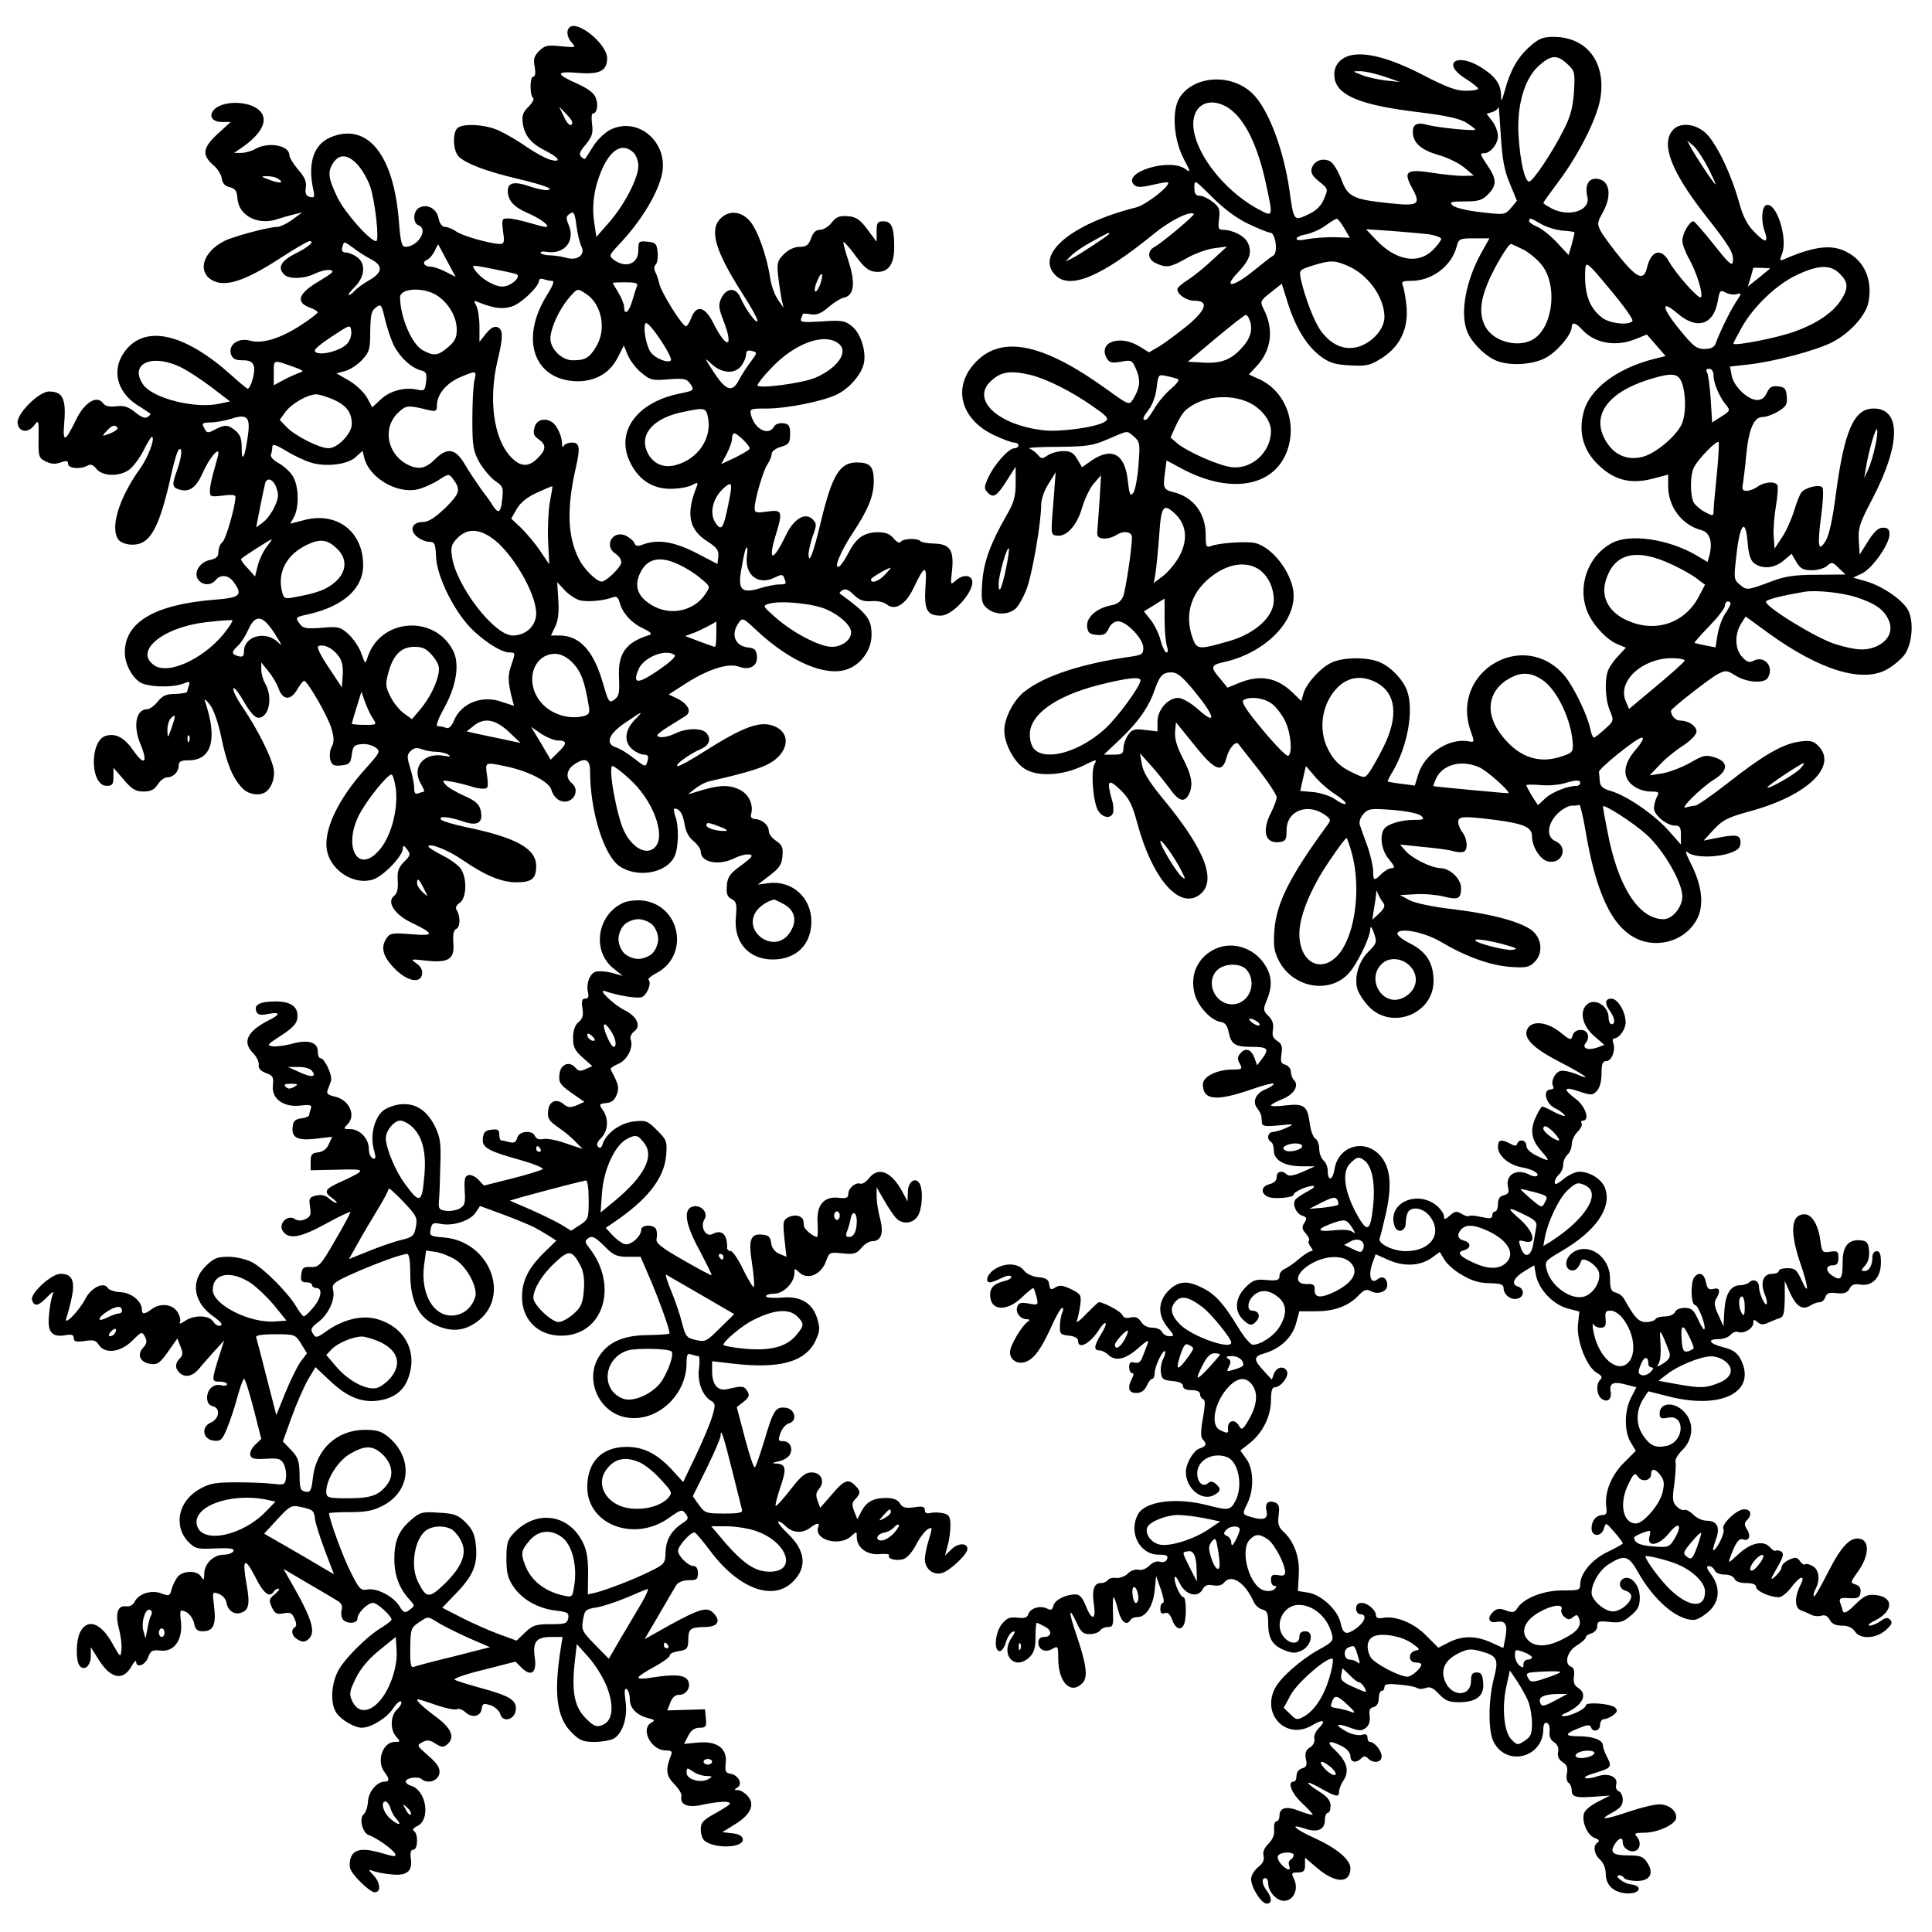 <?xml version="1.0" encoding="UTF-8" standalone="yes"?>
<svg version="1.0" xmlns="http://www.w3.org/2000/svg" width="180mm" height="180mm" viewBox="0 0 681 681" preserveAspectRatio="xMidYMid meet">
  <g transform="translate(0,681) scale(0.1,-0.1)" fill="#000000" stroke="none">
    <path d="M2007 6713 c-12 -11 -8 -36 9 -54 15 -17 13 -17 -39 -12 -47 5 -57 3
-77 -17 -17 -17 -21 -29 -15 -56 3 -21 2 -34 -5 -34 -13 0 -13 -67 -1 -75 5
-3 -2 -17 -16 -31 -21 -21 -24 -32 -20 -61 7 -42 29 -69 79 -94 48 -24 59 -42
21 -33 -15 3 -54 24 -85 45 -31 22 -76 48 -100 59 -48 22 -128 26 -146 8 -18
-18 -15 -82 6 -101 27 -25 100 -52 202 -76 101 -24 142 -40 104 -41 -12 0 -40
7 -63 15 -48 16 -71 11 -71 -17 0 -35 20 -57 70 -79 47 -20 84 -49 63 -49 -5
0 -32 7 -59 15 -27 8 -60 15 -73 15 -22 0 -23 -2 -18 -45 6 -38 4 -45 -11 -45
-35 1 -131 28 -154 44 -12 9 -30 16 -39 16 -10 0 -19 11 -23 30 -6 34 -40 53
-68 38 -22 -11 -24 -54 -3 -62 36 -13 -1 -76 -46 -76 -13 0 -17 16 -23 90 -18
235 -111 350 -241 296 -59 -25 -81 -90 -61 -183 6 -28 5 -31 -12 -27 -14 4
-17 12 -14 33 3 21 -4 37 -27 63 -17 20 -31 43 -31 51 0 35 -74 48 -120 22
-14 -8 -36 -14 -50 -14 l-25 0 25 17 c75 51 99 102 63 134 -37 33 -126 34
-158 2 -21 -22 -7 -44 27 -44 l31 0 -48 -44 c-52 -49 -54 -73 -10 -111 13 -11
25 -31 27 -45 2 -16 11 -26 28 -30 20 -5 25 -13 27 -40 5 -62 75 -97 145 -71
13 4 37 11 53 15 l30 7 -34 -25 c-19 -14 -44 -26 -55 -26 -29 0 -156 -34 -186
-50 -71 -36 -94 -102 -48 -134 46 -32 118 -10 252 78 48 31 91 56 97 56 20 0
-3 -21 -52 -45 -50 -26 -61 -49 -37 -73 17 -17 73 -15 109 4 17 8 40 14 52 12
18 -3 10 -10 -38 -39 -72 -42 -84 -73 -36 -92 17 -6 31 -14 31 -18 0 -3 -25
-23 -56 -43 -72 -48 -139 -69 -182 -57 -41 12 -78 -14 -68 -47 6 -17 15 -22
41 -22 25 0 35 -5 40 -21 6 -19 -11 -79 -22 -79 -3 0 -28 21 -57 47 -160 144
-297 179 -370 92 -55 -65 -38 -148 38 -197 23 -14 43 -28 46 -30 2 -2 -2 -7
-10 -12 -9 -6 -23 0 -44 17 -23 19 -38 24 -65 21 -25 -3 -40 0 -48 11 -21 29
-65 3 -94 -57 -41 -84 -49 -85 -42 -6 6 79 -7 104 -54 104 -36 0 -116 -80
-111 -112 4 -31 37 -36 58 -8 16 21 17 20 16 -46 -1 -64 1 -69 26 -81 19 -9
34 -10 52 -3 21 7 26 6 26 -5 0 -17 46 -20 69 -6 10 6 20 3 31 -12 22 -26 77
-28 114 -4 14 10 37 40 51 67 14 28 27 50 30 50 14 0 -12 -71 -40 -110 -77
-107 -109 -214 -76 -254 8 -9 28 -16 48 -16 63 0 95 58 138 253 9 42 21 80 26
83 13 8 10 -25 -6 -71 -19 -53 -19 -62 5 -70 37 -12 61 5 85 59 21 48 55 90
55 69 0 -5 -7 -32 -15 -59 -8 -27 -15 -60 -15 -73 0 -22 2 -23 45 -18 28 4 45
3 45 -4 0 -32 -33 -149 -46 -160 -8 -6 -14 -22 -14 -34 0 -17 -7 -24 -30 -29
-37 -7 -60 -47 -40 -71 16 -19 44 -19 60 0 18 22 46 18 64 -7 33 -46 23 -55
-69 -62 -210 -17 -315 -79 -315 -186 0 -38 23 -84 52 -104 26 -18 113 -21 153
-6 23 9 26 8 21 -6 -3 -8 -6 -19 -6 -22 0 -4 -19 -7 -41 -8 -33 0 -46 -6 -63
-27 -12 -15 -29 -27 -37 -27 -40 0 -51 -59 -23 -125 26 -63 13 -76 -24 -23
-33 48 -64 65 -100 54 -57 -19 -54 -176 4 -176 20 0 24 5 24 32 l0 32 36 -42
c29 -34 42 -42 70 -42 25 0 38 6 50 25 9 14 24 25 33 25 22 0 41 19 41 42 0
14 8 18 35 18 82 0 103 76 57 210 -3 8 5 3 17 -13 14 -17 29 -60 41 -115 19
-93 39 -142 73 -179 20 -23 61 -30 83 -15 22 15 35 53 28 85 -9 42 -57 138
-106 210 -22 32 -38 63 -35 70 2 7 18 -14 36 -45 22 -38 39 -58 52 -58 37 0
52 72 24 120 -8 14 -14 36 -14 50 l0 25 24 -30 c14 -16 31 -45 37 -62 15 -42
43 -43 66 -3 9 16 20 30 24 30 12 0 84 -125 96 -167 10 -32 10 -48 2 -64 -7
-11 -9 -32 -6 -46 6 -20 12 -24 39 -21 28 3 33 7 37 38 4 30 9 35 35 37 17 2
38 -4 49 -12 18 -13 16 -17 -35 -74 -100 -110 -153 -225 -135 -295 17 -69 98
-117 161 -96 37 12 105 83 105 109 1 13 3 12 15 -3 13 -17 12 -22 -11 -44 -20
-21 -24 -34 -22 -66 2 -27 -2 -45 -12 -53 -28 -21 -1 -65 58 -94 85 -41 85
-49 2 -42 -64 5 -75 4 -86 -12 -23 -32 -16 -64 24 -106 44 -47 95 -59 100 -22
2 13 -5 27 -20 37 -22 16 -21 16 33 10 80 -9 102 5 97 62 -2 29 1 45 9 49 15
5 17 43 4 65 -7 10 -4 18 10 28 24 17 26 87 3 120 -8 12 -38 34 -65 47 -27 14
-49 28 -49 31 0 15 70 -12 120 -47 80 -55 138 -79 190 -79 55 0 70 13 70 57 0
62 -70 101 -250 138 -41 9 -79 20 -84 25 -15 15 25 12 75 -5 53 -19 74 -5 63
40 -5 21 -19 33 -58 50 -29 13 -58 30 -66 40 -13 15 -11 16 26 9 21 -4 49 -11
62 -15 13 -5 33 -9 44 -9 19 0 20 4 15 45 -7 50 -9 49 65 34 82 -17 155 -55
162 -84 3 -13 15 -29 26 -35 42 -23 81 30 45 60 -22 18 -18 46 7 64 40 28 58
21 58 -23 0 -139 48 -294 102 -333 62 -44 166 -27 195 32 15 30 17 109 3 144
-5 14 -6 26 -2 26 18 -1 29 -18 35 -55 4 -26 15 -47 32 -60 14 -12 25 -28 25
-36 0 -40 65 -52 121 -23 17 8 39 14 50 12 16 -2 10 -10 -28 -38 -40 -29 -49
-41 -51 -72 -2 -28 1 -39 17 -47 17 -9 19 -18 15 -63 -9 -89 45 -150 130 -150
83 0 136 53 136 134 0 85 -69 146 -152 135 l-37 -5 42 32 c34 26 43 39 45 68
3 30 -1 40 -22 54 -14 9 -26 24 -26 34 0 21 -22 41 -48 43 -13 1 -18 7 -14 19
8 32 -8 67 -38 83 -36 19 -71 19 -135 0 l-50 -15 25 20 c14 11 36 23 50 26
140 32 190 48 222 69 60 40 64 102 8 125 -50 21 -109 -1 -251 -91 -42 -27 -82
-49 -89 -49 -18 0 42 44 81 60 30 13 38 37 17 58 -17 17 -73 15 -109 -4 -17
-8 -40 -14 -52 -12 -22 4 -14 11 89 74 24 15 10 43 -31 63 l-28 13 62 40 c79
50 149 72 186 58 38 -14 67 3 63 38 -2 22 -9 28 -33 30 -45 6 -60 47 -31 87
13 19 16 17 64 -28 117 -109 240 -162 316 -137 49 16 87 67 88 119 1 58 -13
77 -112 149 -2 2 2 7 10 12 10 6 22 1 39 -16 19 -19 34 -25 62 -23 21 2 44 -3
54 -11 29 -24 67 -2 95 57 40 84 48 85 42 2 -5 -79 6 -99 54 -99 44 0 123 91
110 126 -7 19 -35 18 -58 -3 -18 -16 -18 -15 -12 38 7 70 -8 92 -64 93 -22 1
-44 4 -48 9 -11 11 -62 9 -69 -3 -4 -6 -14 -1 -25 12 -14 17 -28 22 -59 22
-48 -2 -74 -21 -102 -76 -10 -20 -24 -40 -30 -44 -23 -14 2 50 46 116 55 83
75 132 75 184 0 52 -13 66 -60 66 -60 0 -87 -45 -126 -207 -27 -113 -43 -156
-44 -117 0 12 7 41 15 65 14 38 14 44 0 58 -26 27 -67 3 -95 -56 -46 -96 -65
-94 -35 3 25 82 22 88 -30 81 -39 -6 -45 -4 -45 11 0 31 30 133 45 155 8 12
15 29 15 37 0 9 14 20 33 25 28 9 32 14 32 45 0 29 -4 36 -24 38 -15 2 -28 -3
-33 -12 -19 -34 -68 -9 -81 42 -5 21 -2 22 54 22 75 0 201 26 250 50 45 23 85
70 94 109 9 43 -11 107 -43 132 -24 19 -36 21 -105 16 -67 -4 -78 -3 -73 10 3
8 6 16 6 17 0 1 13 1 29 -2 21 -3 37 4 62 26 19 16 43 31 54 33 35 7 41 51 17
125 -12 37 -21 69 -19 71 2 2 22 -20 43 -49 30 -41 46 -54 70 -56 44 -4 66 25
66 86 0 70 -9 92 -38 92 -21 0 -24 -5 -24 -36 l0 -36 -33 44 c-26 35 -40 44
-69 46 -28 2 -40 -2 -56 -22 -11 -15 -30 -26 -41 -26 -15 0 -25 -9 -32 -30 -9
-24 -17 -30 -40 -30 -19 0 -40 -10 -56 -26 -23 -23 -25 -31 -20 -77 3 -29 9
-65 12 -82 l7 -30 -20 29 c-11 16 -23 49 -27 74 -11 77 -44 170 -71 202 -31
36 -74 40 -104 10 -41 -41 -19 -115 79 -268 28 -43 51 -85 51 -92 0 -18 -44
42 -60 81 -16 37 -49 36 -68 -3 -10 -23 -9 -34 8 -78 38 -97 12 -104 -36 -8
-29 58 -59 65 -77 18 -6 -16 -15 -30 -19 -30 -13 0 -88 120 -94 150 -3 14 -9
32 -14 41 -5 10 -5 20 1 26 6 6 9 26 7 44 -3 30 -7 34 -35 37 -32 3 -33 2 -33
-31 0 -47 -44 -64 -86 -33 -18 14 -18 16 17 53 81 86 139 183 153 252 21 110
-84 200 -180 155 -20 -9 -48 -36 -62 -58 -14 -23 -28 -43 -29 -45 -2 -3 -8 0
-15 7 -8 8 -4 19 17 43 22 27 26 40 22 71 -3 21 -2 38 3 38 14 0 20 30 10 55
-6 17 -28 33 -63 49 -80 35 -80 46 1 39 76 -6 102 7 102 52 0 50 -106 136
-133 108z m8 -342 c-6 -6 -16 4 -27 27 l-17 36 26 -27 c17 -17 24 -30 18 -36z
m217 -98 c10 -9 18 -30 18 -48 0 -43 -50 -139 -104 -200 l-44 -50 -7 48 c-10
62 -1 125 26 188 32 73 73 97 111 62z m-972 -43 c16 -17 36 -52 45 -78 17 -49
33 -192 21 -192 -22 0 -112 102 -137 155 -33 68 -35 91 -13 123 21 30 51 28
84 -8z m-280 -50 c24 -15 7 -18 -30 -4 -31 11 -32 13 -10 13 14 0 32 -3 40 -9z
m1069 -238 c16 -29 -13 -52 -52 -41 -18 5 -44 9 -59 9 -15 0 -29 4 -32 8 -3 5
8 7 23 4 61 -9 99 39 76 94 -11 26 -10 32 4 41 14 9 17 3 23 -44 4 -29 12 -61
17 -71z m-741 -46 c43 -22 41 -47 -7 -74 -21 -12 -44 -29 -51 -37 -7 -8 -16
-15 -20 -15 -5 0 5 13 21 29 36 37 39 83 7 105 -12 9 -30 16 -39 16 -12 0 -16
6 -12 20 5 20 6 20 37 -3 17 -13 46 -32 64 -41z m268 -6 l30 -56 -35 18 c-19
10 -43 18 -53 18 -23 0 -32 16 -13 24 8 3 20 17 27 31 6 14 12 24 13 23 1 -2
15 -28 31 -58z m243 -46 c22 -7 -17 -44 -48 -44 -29 0 -75 27 -96 57 -14 20
-14 20 58 6 40 -8 78 -16 86 -19z m1071 -39 c-6 -15 -13 -25 -17 -22 -3 4 0
21 8 38 16 39 24 24 9 -16z m-944 15 c9 0 4 -14 -16 -47 -100 -157 -49 -304
105 -307 65 0 116 30 143 85 l21 41 14 -34 c8 -19 29 -47 48 -62 31 -26 38
-28 96 -23 56 4 64 2 77 -17 14 -22 13 -23 -42 -34 -146 -31 -220 -131 -174
-235 29 -65 79 -100 145 -100 29 0 63 6 76 13 19 10 22 10 18 -2 -40 -98 -30
-154 36 -196 34 -22 41 -32 39 -53 l-3 -27 -75 39 c-78 40 -135 49 -187 30
-19 -8 -27 -6 -31 5 -3 8 -17 19 -30 26 -47 21 -79 -37 -36 -64 11 -7 20 -20
20 -30 0 -16 -53 -68 -69 -68 -18 0 -63 44 -80 79 -41 79 -44 180 -11 324 16
70 13 87 -14 87 -13 0 -27 -6 -29 -12 -3 -7 -6 -3 -6 10 -1 26 -18 63 -35 74
-26 17 -56 8 -62 -19 -6 -21 -2 -30 14 -41 28 -19 28 -37 -3 -67 -32 -33 -61
-31 -95 5 -60 64 -79 202 -46 340 20 83 20 109 -1 117 -11 4 -24 -3 -40 -23
l-23 -29 0 53 c0 29 -5 63 -11 74 -10 19 -9 20 7 13 54 -22 86 -26 119 -15 33
11 95 70 95 91 0 6 7 8 16 5 9 -3 22 -6 30 -6z m300 -16 c-3 -7 -10 -30 -17
-53 -12 -42 -29 -55 -29 -23 0 9 -9 32 -20 50 -11 18 -20 33 -20 35 0 1 20 2
45 2 31 0 44 -3 41 -11z m-708 -34 c42 -26 72 -76 72 -122 0 -28 -7 -42 -31
-62 -35 -30 -49 -32 -88 -11 -38 19 -80 115 -81 187 0 32 80 37 128 8z m528 4
c56 -37 73 -127 34 -188 -23 -38 -38 -46 -81 -46 -39 0 -79 40 -79 77 1 36 29
99 64 141 32 37 30 37 62 16z m-677 -183 c22 -42 61 -78 96 -87 17 -4 20 -11
17 -39 -4 -32 -6 -34 -33 -28 -45 9 -95 -5 -127 -35 l-30 -28 -18 34 c-10 18
-38 45 -63 60 l-45 26 30 8 c16 4 43 21 59 38 27 29 30 38 30 102 1 58 4 73
20 84 18 14 20 11 32 -41 7 -30 21 -72 32 -94z m976 -51 c-8 -12 -55 6 -71 28
-16 21 -28 87 -19 102 4 7 25 -16 51 -55 25 -36 42 -70 39 -75z m-1141 59
c-21 -24 -89 -43 -110 -31 -12 6 0 18 53 54 68 45 68 45 71 21 2 -14 -4 -33
-14 -44z m1733 -1 c35 -28 -4 -85 -82 -119 -46 -20 -205 -41 -205 -27 0 5 21
32 47 59 84 90 191 128 240 87z m-310 -62 c-13 -17 -32 -46 -41 -63 -24 -48
-46 -42 -90 25 -34 52 -35 54 -9 30 37 -35 85 -38 107 -6 9 12 16 30 16 39 0
12 6 16 20 12 20 -5 20 -6 -3 -37z m-2017 -17 c25 -11 76 -44 113 -72 l68 -52
-38 -8 c-84 -19 -235 19 -268 67 -50 71 25 110 125 65z m410 -4 c30 -11 32
-14 15 -19 -11 -4 -36 -15 -55 -25 l-35 -19 0 44 c0 48 -4 47 75 19z m632 -47
c-4 -18 -7 -80 -7 -138 0 -93 3 -110 25 -150 14 -24 39 -53 55 -65 28 -19 30
-23 25 -67 -5 -47 -14 -51 -35 -17 -5 9 -23 34 -40 56 -16 23 -42 61 -57 87
-33 56 -62 60 -106 16 -34 -34 -61 -37 -102 -14 -66 39 -80 125 -30 176 32 31
35 31 113 12 23 -5 27 -3 27 16 0 39 32 78 79 99 61 26 62 26 53 -11z m-495
-67 c45 -21 63 -45 63 -86 0 -33 -50 -85 -82 -85 -32 0 -119 44 -148 75 l-24
25 20 28 c23 30 78 62 109 62 11 0 39 -9 62 -19z m1319 -65 c13 -72 -36 -144
-113 -165 -46 -13 -85 6 -103 49 -26 63 27 119 133 139 72 15 76 14 83 -23z
m-1622 -60 c-10 -76 -22 -101 -22 -47 0 35 -5 49 -22 63 -27 22 -37 22 -72 4
-26 -14 -29 -13 -38 5 -10 17 -7 19 22 20 18 0 51 6 73 13 56 18 68 6 59 -58z
m-460 26 c3 -4 -9 -13 -26 -20 -30 -11 -30 -11 -13 8 19 21 31 25 39 12z
m2228 -74 c-1 -4 -25 -18 -51 -31 l-49 -23 19 35 c10 20 19 43 19 52 0 8 2 18
6 21 7 7 61 -45 56 -54z m-1548 -48 c54 -17 131 -8 160 19 l24 22 6 -25 c17
-68 110 -125 183 -112 21 4 55 19 76 32 37 24 39 25 53 7 29 -39 26 -51 -26
-103 -38 -36 -60 -50 -80 -50 -38 0 -48 -29 -20 -52 12 -10 32 -18 44 -18 18
0 21 -6 23 -52 2 -62 52 -170 109 -237 44 -51 118 -101 150 -101 21 0 21 -1 7
-42 -14 -40 -13 -59 2 -121 l7 -25 -43 14 c-70 25 -143 -4 -169 -66 -8 -20
-18 -29 -27 -26 -8 4 -21 6 -29 6 -9 0 -3 19 22 65 43 78 55 155 31 202 -67
129 -259 113 -302 -26 -7 -23 -8 -22 -21 15 -7 21 -28 52 -45 68 -30 27 -36
28 -96 23 -56 -4 -65 -2 -78 16 -15 21 -13 22 33 32 122 28 192 90 192 173 0
118 -92 189 -207 159 l-50 -13 14 25 c18 36 16 107 -4 141 -9 16 -32 37 -50
47 -20 11 -31 23 -28 31 3 8 5 20 5 28 0 10 14 6 48 -15 26 -16 64 -34 86 -41z
m-124 -79 c5 -11 10 -27 10 -36 0 -27 -29 -79 -54 -97 l-23 -17 14 72 c8 40
16 78 18 85 6 18 23 15 35 -7z m1596 -75 c-16 -78 -23 -88 -42 -62 -27 37 -11
97 36 133 21 16 22 6 6 -71z m-628 14 c-5 -30 -8 -92 -6 -137 l4 -82 -32 47
c-17 26 -48 62 -67 81 l-35 33 20 35 c14 23 38 42 72 57 28 13 52 23 53 22 1
-1 -3 -26 -9 -56z m-206 -125 c70 -47 158 -195 158 -267 0 -44 -36 -78 -83
-78 -65 0 -200 176 -214 279 -5 33 -1 44 20 65 33 33 72 33 119 1z m-791 -31
c-12 -15 -26 -44 -32 -66 l-10 -40 -26 29 c-15 15 -25 30 -23 33 3 5 101 68
108 69 2 1 -6 -11 -17 -25z m248 -9 c36 -35 33 -81 -7 -116 -30 -27 -65 -40
-144 -54 -34 -7 -38 -5 -44 20 -17 69 17 132 91 166 45 21 70 17 104 -16z
m1444 -22 c-10 -69 39 -108 97 -79 25 12 29 12 34 -1 9 -22 8 -23 -17 -23 -13
0 -44 -6 -70 -14 -63 -19 -77 -5 -64 67 11 62 15 77 20 77 2 0 2 -12 0 -27z
m-240 -33 c24 -11 59 -33 77 -49 34 -28 34 -28 17 -54 -40 -61 -123 -79 -188
-41 -49 29 -64 64 -45 109 24 56 70 68 139 35z m727 -35 c-22 -24 -50 -34 -50
-17 0 5 48 34 69 41 3 0 -6 -10 -19 -24z m-1076 -91 c28 -7 88 -1 117 11 12 4
18 -1 23 -18 9 -36 41 -73 83 -92 25 -12 33 -20 23 -23 -85 -26 -113 -66 -108
-153 2 -51 0 -63 -16 -75 -19 -13 -21 -10 -41 59 -33 114 -82 167 -154 167
l-29 0 15 31 c10 21 14 50 11 94 l-4 63 27 -29 c14 -15 38 -31 53 -35z m869
-32 c48 -21 87 -57 87 -81 0 -27 -32 -51 -68 -51 -42 0 -137 49 -199 104 -45
40 -46 41 -22 48 40 12 155 1 202 -20z m-2112 -70 c-68 -96 -203 -163 -256
-128 -77 51 33 139 193 154 42 5 79 7 81 6 2 -2 -6 -16 -18 -32z m167 -15 c27
-42 29 -48 10 -29 -44 40 -118 19 -118 -34 0 -17 -4 -21 -20 -17 -25 7 -25 15
-1 37 10 9 26 34 36 56 25 56 51 53 93 -13z m1557 -2 c0 -25 -2 -45 -5 -45 -3
0 -27 9 -55 19 l-50 19 30 11 c22 8 80 38 80 41 0 0 0 -20 0 -45z m-1332 -77
c13 -17 17 -38 15 -68 l-3 -43 -47 71 c-30 45 -43 72 -35 75 20 7 50 -8 70
-35z m332 0 c20 -24 25 -38 21 -61 -8 -41 -32 -88 -65 -128 l-29 -34 -29 21
c-15 11 -37 38 -47 59 -17 34 -18 44 -7 84 17 63 45 91 92 91 30 0 43 -7 64
-32z m497 -28 c26 -28 39 -63 52 -141 6 -32 4 -37 -16 -43 -55 -14 -121 8
-155 53 -42 54 -34 129 16 157 35 18 70 10 103 -26z m355 32 c8 -5 -12 -24
-57 -55 -72 -49 -91 -49 -70 2 17 43 93 75 127 53z m-1063 -224 c15 -23 15
-23 -29 -23 -25 0 -45 2 -45 4 0 2 8 29 17 58 l17 55 12 -35 c7 -19 19 -46 28
-59z m922 -7 c-35 -36 -37 -78 -6 -103 12 -10 30 -18 40 -18 13 0 17 -5 13
-20 -7 -26 -7 -25 -51 9 -20 16 -47 32 -59 36 -41 12 -29 47 30 87 65 44 68
45 33 9z m-1631 -26 c-14 -39 -14 -39 -15 -9 0 16 5 35 12 42 18 18 18 10 3
-33z m1188 -14 l42 -40 -70 15 c-38 8 -81 17 -95 20 l-25 6 24 19 c38 31 76
24 124 -20z m173 -31 c33 0 34 -11 2 -41 l-27 -27 -34 58 -35 58 35 -24 c20
-13 46 -24 59 -24z m-1299 -2 c-3 -8 -6 -5 -6 6 -1 11 2 17 5 13 3 -3 4 -12 1
-19z m871 -38 c15 0 34 -5 42 -10 11 -7 7 -8 -15 -4 -71 13 -115 -40 -82 -98
9 -15 14 -28 12 -28 -2 0 -10 -3 -19 -6 -12 -5 -16 0 -16 18 0 14 -6 45 -14
71 -12 39 -12 47 2 60 11 11 21 13 39 6 13 -5 36 -9 51 -9z m680 -95 c82 -73
129 -196 93 -239 -28 -33 -79 -9 -110 52 -27 53 -59 232 -42 232 5 0 32 -20
59 -45z m-823 -33 c10 -76 -18 -178 -63 -224 -72 -77 -122 18 -67 128 25 50
100 144 115 144 4 0 11 -21 15 -48z m1145 -137 c23 -9 28 -14 15 -14 -30 -1
-65 10 -65 20 0 11 7 11 50 -6z m-1046 -217 c16 -31 16 -31 -4 -13 -11 10 -20
24 -20 32 0 21 7 15 24 -19z m1265 -53 c46 -23 54 -66 20 -109 -53 -67 -161 9
-114 81 13 19 40 37 63 42 2 1 16 -6 31 -14z"/>
    <path d="M5391 6645 c-42 -38 -68 -84 -87 -155 -11 -39 -13 -41 -13 -15 -1 41
-23 69 -76 101 -84 49 -132 9 -51 -42 25 -16 46 -32 46 -36 0 -5 -20 -8 -44
-8 -33 0 -68 13 -147 54 -114 59 -197 82 -253 72 -46 -9 -70 -43 -61 -86 13
-59 97 -92 300 -116 90 -11 140 -22 163 -36 17 -11 32 -22 32 -25 0 -6 -134 7
-169 17 -35 10 -51 2 -51 -24 0 -39 28 -64 89 -82 33 -9 74 -29 93 -45 l33
-28 -38 -1 c-21 0 -70 5 -109 11 -89 14 -102 5 -73 -49 35 -63 27 -69 -72 -59
-134 14 -152 22 -175 85 -11 28 -28 57 -39 63 -26 14 -56 3 -65 -23 -5 -17 1
-28 26 -48 32 -26 32 -26 17 -61 -9 -23 -27 -41 -50 -52 -58 -28 -56 -29 -72
83 -21 146 -76 290 -132 342 -74 70 -205 62 -255 -16 -28 -45 -22 -145 14
-215 26 -49 26 -51 5 -36 -56 39 -223 -13 -180 -56 10 -10 24 -10 64 -1 29 7
54 11 56 9 10 -11 -77 -79 -112 -88 -228 -57 -358 -166 -285 -239 52 -52 162
-5 345 144 58 48 130 84 143 72 4 -5 -111 -101 -138 -116 -28 -15 -25 -45 5
-58 37 -17 50 -15 108 18 28 16 72 32 97 35 l45 6 -50 -46 c-27 -26 -67 -58
-87 -71 -21 -13 -38 -28 -38 -33 0 -19 32 -41 60 -41 52 0 43 -31 -25 -88 -35
-28 -79 -61 -99 -73 l-36 -21 -34 21 c-68 42 -145 16 -116 -40 10 -17 17 -20
51 -14 38 7 40 6 55 -30 15 -37 12 -63 -12 -102 -14 -22 -14 -22 -96 37 -214
154 -356 187 -448 104 -96 -87 -71 -209 54 -268 30 -14 62 -26 70 -26 9 0 16
-4 16 -10 0 -5 -7 -10 -14 -10 -21 0 -71 -57 -92 -102 -16 -35 -16 -40 -2 -55
20 -20 32 -12 68 45 l30 47 0 -58 c0 -48 -6 -69 -33 -115 -56 -98 -80 -163
-85 -237 -4 -62 -2 -72 17 -89 27 -24 75 -25 101 -1 11 10 28 41 39 70 20 53
51 234 51 296 0 19 11 51 26 74 l25 40 -6 -80 c-12 -145 -12 -140 11 -143 33
-5 71 37 88 98 9 30 27 69 41 85 l26 30 -5 -85 c-3 -47 -7 -96 -8 -110 -2 -20
2 -26 20 -28 13 -2 34 4 47 12 25 17 55 12 55 -8 0 -37 -22 -185 -31 -208 -8
-18 -20 -28 -44 -32 -50 -10 -87 -43 -83 -75 2 -21 9 -27 34 -29 24 -2 33 2
42 23 7 15 20 25 33 25 30 0 89 -62 89 -93 0 -23 -5 -26 -47 -32 -168 -24
-299 -66 -371 -122 -38 -29 -72 -93 -72 -138 0 -47 35 -112 72 -135 45 -29
135 -24 206 11 47 23 50 24 40 6 -14 -26 -5 -136 13 -165 16 -25 44 -29 52 -8
3 8 2 30 -4 48 -19 68 -13 75 30 34 31 -30 42 -52 59 -115 52 -194 145 -304
216 -258 69 46 28 158 -130 348 -44 54 -65 88 -69 115 l-7 39 36 -40 c20 -22
50 -59 67 -82 33 -47 53 -54 69 -24 17 33 11 68 -21 129 -21 40 -29 70 -27 93
l3 33 64 -79 c74 -93 100 -103 115 -43 8 30 32 58 41 46 1 -2 32 -41 69 -88
36 -46 66 -92 66 -100 0 -9 -9 -33 -20 -55 -34 -66 -20 -111 32 -103 20 3 23
9 23 42 0 70 77 98 139 51 17 -13 17 -17 5 -33 -132 -180 -180 -275 -187 -371
-4 -55 -1 -75 16 -108 49 -94 175 -118 244 -46 30 31 77 127 78 158 1 13 5 8
13 -14 11 -32 10 -36 -20 -66 -33 -33 -50 -87 -39 -130 4 -14 21 -42 39 -61
80 -87 230 -29 230 88 0 63 -25 104 -84 133 -29 15 -47 30 -43 37 12 19 98 1
153 -32 90 -53 172 -82 242 -88 58 -4 69 -2 88 17 29 29 27 76 -3 106 -33 32
-137 62 -283 80 -73 8 -136 22 -155 32 l-33 18 55 3 c30 2 74 -2 98 -8 52 -13
62 -8 62 30 0 32 -39 70 -74 70 -31 1 -98 34 -121 60 l-20 23 78 -8 c43 -4 91
-10 105 -14 15 -5 33 -6 40 -4 17 6 15 45 -3 69 -8 10 -15 27 -15 37 0 20 19
21 130 7 100 -13 130 -26 130 -57 0 -37 28 -82 55 -89 51 -13 75 50 28 71 -33
14 -30 59 6 96 16 16 39 29 50 29 12 0 24 1 28 3 3 1 14 -44 23 -99 32 -188
81 -306 151 -356 80 -60 199 -32 242 55 24 48 16 117 -23 193 -18 36 -22 49
-10 39 20 -18 100 -19 150 -1 27 10 35 18 35 37 0 27 -15 29 -90 14 l-40 -8
30 33 c38 41 52 48 139 72 199 55 305 159 235 229 -18 18 -29 20 -66 15 -59
-8 -128 -48 -254 -147 -55 -43 -107 -79 -114 -79 -7 0 -22 -3 -32 -6 -27 -10
51 68 97 97 52 32 54 63 5 79 -32 10 -40 9 -88 -19 -29 -16 -73 -33 -97 -37
l-45 -7 35 37 c19 21 56 51 83 68 27 18 47 39 47 49 0 20 -28 39 -58 39 -16 0
-32 17 -32 35 0 7 139 116 165 129 27 14 32 14 62 -5 40 -25 100 -29 114 -9
24 39 -11 81 -50 61 -14 -8 -23 -5 -40 13 -25 27 -28 77 -5 116 l17 27 81 -59
c183 -132 333 -177 420 -126 22 13 48 35 59 50 27 37 34 116 13 157 -20 37
-93 87 -152 103 l-42 12 32 15 c37 19 96 103 96 137 0 18 -5 24 -23 24 -16 0
-31 -14 -52 -47 l-30 -48 -3 49 c-3 44 3 62 47 146 101 193 103 320 5 320 -69
0 -103 -77 -133 -303 -12 -92 -24 -144 -36 -164 -16 -24 -20 -25 -23 -10 -2
10 1 56 8 103 6 46 8 89 4 95 -7 12 -51 4 -71 -13 -7 -5 -19 -35 -28 -65 -9
-30 -28 -74 -43 -96 l-27 -41 -3 44 c-2 24 2 73 8 107 6 35 8 68 5 73 -9 15
-47 11 -69 -5 -11 -8 -28 -15 -39 -15 -15 0 -18 5 -13 28 2 15 8 59 11 97 9
92 27 135 57 135 13 0 38 9 56 20 28 17 33 25 30 53 -2 27 -8 33 -30 35 -22 3
-30 -2 -40 -22 -7 -17 -19 -26 -34 -26 -33 0 -83 48 -90 86 l-6 32 63 7 c92
10 238 49 296 78 63 32 120 95 129 142 15 79 -14 145 -77 177 -53 28 -114 20
-221 -26 -15 -7 -16 -4 -6 21 20 55 -21 182 -56 170 -16 -5 -19 -53 -7 -89 16
-45 5 -47 -34 -7 -26 26 -41 54 -56 109 -29 103 -83 213 -120 244 -37 31 -88
35 -112 8 -44 -48 -7 -145 111 -297 90 -114 104 -138 100 -167 -2 -18 -15 -6
-67 60 -36 45 -68 82 -72 82 -14 0 -39 -44 -39 -68 0 -13 11 -42 24 -65 26
-46 51 -125 41 -135 -7 -8 -88 83 -112 126 -27 49 -62 40 -77 -19 -11 -49 -33
-42 -92 29 -30 37 -62 80 -71 96 -14 27 -13 32 6 66 36 64 24 120 -25 120 -26
0 -38 -26 -29 -63 13 -49 -64 -74 -125 -42 -17 9 -30 17 -30 20 0 2 25 37 55
77 69 92 132 217 145 286 24 129 -45 222 -164 222 -39 0 -52 -6 -85 -35z m134
-61 c26 -24 27 -29 23 -98 -4 -55 -12 -87 -37 -135 -39 -78 -108 -181 -121
-181 -15 0 -31 68 -37 156 -8 110 20 207 72 253 43 38 64 39 100 5z m-645 -44
l55 -19 -48 5 c-26 3 -65 11 -85 19 -37 14 -37 14 -7 14 17 0 55 -9 85 -19z
m-561 -104 c61 -32 110 -125 141 -263 28 -128 28 -128 -18 -104 -107 55 -207
169 -231 266 -22 88 33 139 108 101z m1003 -273 l25 -61 -21 -25 c-21 -24 -22
-25 -106 -15 -47 5 -92 16 -100 24 -12 12 -6 14 43 14 48 0 62 4 82 25 31 31
31 53 0 99 -28 42 -30 46 -13 46 22 0 48 33 48 60 0 15 -9 39 -20 53 l-20 26
20 6 c11 3 21 12 22 18 1 7 4 -37 8 -98 5 -84 12 -125 32 -172z m699 55 c16
-32 28 -58 26 -58 -5 0 -69 97 -87 130 l-13 25 23 -20 c12 -11 35 -46 51 -77z
m-1619 -198 c34 -16 68 -30 75 -30 19 0 29 -71 11 -81 -8 -4 -39 -29 -70 -54
-70 -57 -109 -63 -56 -7 43 45 52 71 37 105 -11 25 -53 47 -90 47 -14 0 -16 6
-12 38 4 34 1 42 -22 60 -15 12 -36 22 -46 22 -14 0 -19 7 -19 29 0 29 1 28
64 -35 41 -41 87 -75 128 -94z m336 -14 l20 -34 -57 2 c-31 0 -73 -3 -93 -7
-23 -5 -38 -4 -38 1 0 6 15 13 34 16 19 4 49 17 67 30 19 14 37 25 41 25 3 1
15 -14 26 -33z m695 14 c19 -11 53 -21 75 -23 23 -1 42 -4 42 -7 0 -3 -5 -22
-10 -42 l-11 -37 -40 43 c-22 24 -53 49 -69 56 -17 7 -30 16 -30 21 0 13 5 11
43 -11z m-395 -36 c23 -4 42 -11 42 -16 0 -5 -13 -23 -29 -39 -52 -52 -131
-38 -201 36 l-35 37 90 -6 c50 -4 109 -9 133 -12z m-1128 2 c0 -4 -98 -69
-130 -86 l-25 -12 20 20 c11 12 45 35 75 51 58 32 60 33 60 27z m1311 -68
c-54 -98 -75 -210 -50 -275 13 -35 55 -80 94 -100 45 -24 132 -21 182 5 41 21
93 83 93 109 0 19 14 16 36 -8 45 -50 121 -63 192 -33 l37 15 33 -38 33 -38
-44 -11 c-128 -33 -225 -106 -245 -187 -20 -76 1 -142 62 -195 53 -46 107 -58
179 -40 l57 15 0 -40 c0 -73 48 -138 118 -156 29 -8 39 -41 28 -87 l-7 -25
-42 25 c-97 56 -231 75 -293 43 -87 -45 -126 -154 -88 -245 19 -45 67 -97 106
-113 l29 -12 -24 -26 c-14 -14 -30 -36 -36 -48 -16 -30 -14 -107 4 -149 14
-34 14 -35 -18 -64 -18 -16 -35 -30 -39 -30 -3 0 -10 15 -13 33 -11 50 -59
148 -90 185 -143 169 -405 15 -331 -195 14 -39 14 -40 -8 -36 -68 13 -156 -45
-177 -117 l-12 -39 -46 6 c-25 3 -47 7 -49 8 -2 1 6 18 18 37 52 89 75 218 49
285 -14 38 -57 83 -96 99 -41 18 -124 18 -166 0 -39 -16 -94 -76 -103 -112
l-7 -25 -31 30 c-55 53 -114 64 -188 34 l-41 -17 -28 34 c-33 38 -31 46 14 56
138 30 247 133 247 234 0 72 -71 170 -136 186 -29 7 -131 0 -156 -11 -16 -6
-18 -1 -18 39 0 76 -43 134 -113 151 -36 9 -38 15 -31 67 l6 45 52 -28 c161
-87 310 -69 365 43 50 105 6 231 -96 274 l-31 14 28 30 c52 56 61 130 24 201
-13 26 -12 29 25 58 l39 31 22 -70 c28 -87 66 -149 115 -186 31 -23 50 -29
104 -32 59 -3 71 0 112 26 64 41 93 102 87 180 -3 31 -9 65 -13 75 -6 14 -2
17 29 17 74 0 144 53 161 123 7 25 11 27 61 27 l54 0 -29 -52z m149 12 c21
-11 51 -36 66 -56 52 -68 40 -204 -23 -254 -51 -40 -148 -18 -178 40 -21 40
-18 86 8 150 23 56 73 140 83 140 2 0 22 -9 44 -20z m-622 -56 c73 -30 131
-110 132 -181 0 -42 -41 -89 -91 -105 -49 -14 -94 4 -132 54 -24 32 -57 118
-72 185 -6 31 -5 32 42 47 62 19 76 19 121 0z m1006 -195 c-10 -17 -81 -10
-108 12 -46 36 -63 88 -58 172 2 27 9 21 87 -73 47 -56 83 -106 79 -111z m486
185 c0 0 -18 -15 -39 -32 l-40 -32 10 33 c5 17 9 32 9 33 0 1 60 -1 60 -2z
m245 -19 c31 -30 31 -53 2 -96 -29 -43 -86 -81 -162 -108 -64 -23 -215 -52
-215 -42 0 3 14 29 30 58 42 74 123 151 194 184 76 36 119 37 151 4z m-364
-72 c19 5 19 4 -1 -26 -21 -31 -61 -114 -73 -149 -5 -12 -17 -18 -39 -18 -28
0 -40 10 -85 65 -66 80 -71 112 -11 61 69 -60 128 -42 143 43 6 37 9 40 27 30
11 -6 29 -9 39 -6z m-1717 -89 c13 -33 5 -65 -24 -97 -39 -45 -75 -59 -140
-55 l-53 3 99 83 c54 45 101 82 105 82 4 0 10 -7 13 -16z m1636 -199 c0 -27
23 -79 47 -106 12 -15 10 -19 -19 -37 l-33 -21 -5 82 c-3 45 -9 88 -13 95 -5
8 -3 12 7 12 10 0 16 -9 16 -25z m-2410 4 c56 -13 147 -58 223 -112 52 -36 57
-43 42 -53 -26 -19 -153 -37 -214 -31 -163 18 -260 108 -188 174 35 33 68 38
137 22z m523 -16 c5 -3 -7 -18 -27 -35 -19 -16 -45 -47 -57 -68 -13 -22 -26
-40 -31 -40 -13 0 -10 8 13 39 12 16 24 50 26 75 6 47 6 47 37 40 17 -3 35 -9
39 -11z m1776 -14 c15 -44 14 -115 -3 -148 -23 -43 -91 -99 -135 -111 -53 -14
-100 5 -129 53 -55 88 0 171 146 218 86 27 108 25 121 -12z m-1524 -69 c42
-21 75 -63 75 -99 0 -74 -66 -135 -137 -128 -45 5 -153 52 -193 84 l-24 21 18
40 c10 23 26 48 35 56 55 49 154 61 226 26z m2205 -152 c-6 -29 -17 -66 -25
-83 l-14 -30 6 35 c8 54 34 143 39 137 3 -3 1 -29 -6 -59z m-2613 33 c21 -18
22 -24 16 -100 -3 -45 -12 -89 -18 -98 -11 -14 -14 -7 -20 45 -10 92 -56 117
-127 69 l-34 -24 -17 29 c-13 22 -23 28 -49 28 -19 0 -43 -7 -55 -15 -19 -13
-22 -13 -34 1 -7 9 -21 19 -30 23 -10 3 35 6 99 6 104 1 124 4 177 27 74 32
66 31 92 9z m2054 -138 c-6 -58 -11 -115 -11 -125 0 -17 -2 -18 -30 -3 -16 8
-34 24 -40 34 -13 26 -13 97 1 124 17 32 83 99 87 88 2 -6 -1 -59 -7 -118z
m-1906 -137 c37 -37 42 -88 14 -143 -13 -25 -39 -57 -58 -72 l-34 -26 6 35 c3
19 9 79 13 133 7 106 15 116 59 73z m2039 -172 c29 -21 71 -17 103 10 l28 24
17 -29 c14 -24 25 -29 55 -29 20 0 44 7 54 16 15 14 19 13 40 -8 l24 -23 -100
-1 c-78 0 -113 -5 -160 -23 -88 -33 -88 -32 -112 -12 -22 18 -22 22 -12 107
12 109 32 130 39 43 4 -45 10 -64 24 -75z m-2638 -18 c-15 -72 -26 -95 -26
-54 0 29 29 132 36 125 2 -2 -2 -34 -10 -71z m2350 13 c34 -16 73 -38 87 -50
l27 -20 -20 -38 c-52 -104 -168 -137 -272 -79 -52 30 -74 78 -58 131 29 98
108 117 236 56z m-1460 -15 c33 -22 54 -64 54 -110 0 -57 -64 -116 -155 -143
-110 -32 -116 -31 -131 9 -32 89 -3 172 80 228 55 37 111 42 152 16z m2110
-100 c63 -21 92 -41 109 -75 19 -36 6 -73 -34 -94 -40 -20 -76 -19 -153 5 -67
21 -252 135 -243 150 5 8 59 21 135 34 42 7 135 -3 186 -20z m-2441 -76 c0
-40 4 -83 8 -95 5 -14 4 -23 -1 -23 -5 0 -15 19 -21 43 -6 23 -22 56 -35 72
l-24 30 36 22 c20 13 37 23 37 23 0 0 0 -33 0 -72z m1995 55 c0 -5 -9 -21 -20
-38 -11 -16 -22 -49 -26 -73 l-7 -44 -36 7 c-20 4 -37 8 -38 9 -2 1 22 28 52
59 30 31 55 63 55 72 0 8 5 15 10 15 6 0 10 -3 10 -7z m-162 -202 c-1 -4 -46
-45 -99 -89 l-97 -81 -12 29 c-29 69 59 150 163 150 27 0 47 -4 45 -9z m-1725
-111 c71 -87 76 -119 11 -61 -27 24 -57 41 -71 41 -36 0 -73 -42 -73 -83 l0
-35 -44 5 c-37 5 -46 2 -60 -18 -9 -13 -16 -34 -16 -46 0 -19 -5 -23 -34 -23
l-35 0 61 58 c62 59 99 113 119 173 17 48 28 59 58 59 21 0 39 -15 84 -70z
m1227 41 c51 -37 100 -142 104 -225 1 -27 -3 -31 -45 -44 -82 -26 -155 4 -214
87 -55 78 -35 159 50 197 35 16 69 11 105 -15z m-1420 1 c0 -20 -80 -130 -124
-170 -87 -80 -204 -115 -248 -75 -11 10 -18 30 -18 54 0 70 90 135 241 174 98
25 149 31 149 17z m830 -7 c72 -37 81 -121 25 -231 -19 -38 -42 -78 -50 -88
-14 -19 -16 -19 -54 -1 -49 22 -75 49 -96 97 -28 69 -12 153 40 205 37 37 85
44 135 18z m-365 -77 c15 -12 36 -40 46 -62 20 -43 25 -111 10 -120 -5 -4 -46
38 -90 91 -57 68 -77 99 -68 105 23 15 74 8 102 -14z m1281 -160 c-45 -52 -49
-97 -10 -127 15 -12 41 -21 61 -21 30 0 33 -2 23 -19 -5 -11 -10 -29 -10 -40
0 -24 45 -61 74 -61 17 0 21 -6 21 -33 l0 -34 -45 51 c-51 56 -145 121 -202
138 -29 8 -38 17 -39 35 -1 12 -2 27 -3 32 -1 12 134 121 151 121 9 0 2 -15
-21 -42z m-553 -62 c27 -11 111 -86 104 -92 -2 -1 -259 23 -264 25 -2 1 3 13
9 27 23 49 88 67 151 40z m1133 -5 c-18 -20 -116 -76 -116 -66 0 6 119 85 128
85 3 0 -2 -8 -12 -19z m-1639 -91 c23 -15 40 -30 36 -33 -3 -4 -19 3 -36 15
-16 12 -51 23 -77 26 l-47 4 10 44 10 44 31 -36 c16 -20 49 -49 73 -64z m863
40 c0 -5 -6 -10 -12 -10 -32 0 -88 -22 -111 -44 l-26 -24 -21 32 c-11 19 -20
36 -20 38 0 3 21 3 48 1 26 -3 63 0 82 5 47 14 60 14 60 2z m234 -182 c59 -53
126 -168 126 -218 0 -37 -35 -80 -66 -80 -88 0 -162 116 -198 310 -9 45 -16
84 -16 87 0 12 105 -55 154 -99z m-794 66 c12 -12 9 -14 -27 -14 -46 0 -94
-15 -105 -33 -16 -25 -8 -76 18 -106 20 -24 22 -31 10 -31 -9 0 -25 -9 -36
-20 -27 -27 -30 -25 -30 13 -1 17 -10 57 -21 87 -11 30 -23 63 -26 73 -3 10 2
26 13 38 17 19 26 20 104 14 51 -4 91 -13 100 -21z m-244 -135 c31 -119 12
-273 -42 -346 -60 -79 -144 -41 -144 66 0 61 40 160 105 255 32 48 60 85 62
82 2 -2 11 -28 19 -57z m-604 -54 c18 -34 18 -38 3 -25 -18 15 -75 109 -75
124 0 14 48 -52 72 -99z m712 -115 c10 -12 7 -20 -12 -39 l-25 -23 6 38 c4 22
7 46 8 54 0 13 1 13 6 0 3 -8 11 -22 17 -30z m441 -153 c32 -9 35 -12 17 -15
-23 -4 -132 24 -132 34 0 7 58 -2 115 -19z m-348 -69 c38 -36 29 -89 -19 -114
-75 -39 -139 71 -71 124 25 18 64 14 90 -10z"/>
    <path d="M2200 3629 c-95 -40 -116 -171 -37 -233 l32 -26 -38 11 c-21 5 -47 7
-57 4 -22 -7 -35 -44 -27 -75 3 -14 0 -20 -10 -20 -12 0 -14 -8 -10 -34 4 -25
1 -37 -14 -49 -13 -11 -19 -30 -19 -56 0 -32 6 -44 34 -69 l34 -30 -23 -10
c-18 -9 -26 -8 -36 4 -22 26 -54 13 -57 -23 -3 -29 2 -36 42 -65 l46 -32 -27
-12 c-23 -9 -31 -8 -45 3 -26 23 -53 12 -56 -23 -3 -26 3 -35 36 -58 22 -15
50 -38 62 -52 l24 -24 -60 20 c-32 12 -69 18 -80 15 -14 -3 -24 1 -28 10 -9
23 -57 19 -63 -6 -4 -15 -11 -19 -27 -15 -11 3 -24 6 -28 6 -5 0 -8 9 -8 21 0
16 -5 20 -27 17 -22 -2 -29 -9 -31 -30 -4 -33 17 -45 136 -78 45 -13 79 -27
75 -31 -5 -4 -53 -19 -108 -33 l-99 -25 -19 20 c-10 11 -26 19 -35 17 -14 -3
-16 -14 -14 -55 3 -44 0 -53 -18 -63 -11 -6 -33 -10 -48 -8 -23 3 -27 7 -25
33 2 17 4 73 5 125 3 81 0 101 -19 140 -29 58 -71 84 -125 77 -22 -3 -48 -13
-59 -23 -30 -27 -44 -85 -32 -133 9 -32 8 -38 -3 -34 -8 3 -14 18 -14 34 0 36
-32 69 -66 69 -23 0 -24 1 -10 16 33 32 7 88 -45 99 -23 5 -29 11 -24 23 4 10
9 24 12 33 5 19 -23 79 -37 79 -6 0 -10 11 -10 25 0 32 -36 42 -94 25 -24 -6
-54 -10 -66 -8 -21 3 -17 7 31 38 40 26 55 42 57 61 5 39 -21 59 -76 59 -55 0
-77 -11 -69 -34 5 -13 14 -16 42 -10 44 8 45 -1 3 -22 -77 -39 -95 -77 -56
-116 13 -13 21 -31 20 -41 -2 -12 6 -22 25 -29 25 -9 28 -15 25 -43 -6 -47 37
-79 96 -72 35 4 42 2 38 -10 -3 -8 -6 -18 -6 -23 0 -5 -12 -10 -27 -12 -20 -2
-29 -9 -31 -26 -6 -42 14 -53 80 -46 l59 7 -12 -26 c-7 -17 -21 -27 -38 -29
-22 -2 -26 -8 -26 -33 l0 -30 95 2 c103 3 104 0 13 -42 -59 -26 -64 -36 -31
-59 12 -9 18 -16 14 -16 -5 0 -17 7 -27 16 -12 11 -27 14 -45 10 -24 -6 -26
-11 -21 -40 4 -28 1 -35 -16 -43 -15 -7 -28 -7 -39 1 -25 15 -57 -17 -42 -42
20 -32 60 -26 150 23 47 26 87 45 89 43 2 -1 -22 -46 -53 -99 -52 -90 -58 -96
-87 -95 -26 1 -30 -3 -33 -26 -3 -23 1 -28 17 -28 12 0 21 -4 21 -10 0 -5 7
-10 15 -10 23 0 18 -35 -11 -69 -14 -17 -29 -31 -33 -31 -4 0 -15 15 -26 33
-29 50 -116 137 -157 158 -21 11 -58 19 -84 19 -39 0 -51 -5 -80 -34 -55 -55
-41 -130 32 -179 23 -17 30 -26 21 -30 -7 -3 -19 4 -25 14 -15 24 -69 25 -101
2 -14 -9 -21 -11 -17 -4 4 6 0 23 -8 36 -19 29 -61 33 -92 10 -24 -18 -34 -19
-34 -1 0 29 -36 59 -74 61 -21 1 -42 8 -46 15 -14 23 -58 2 -79 -38 -22 -43
-79 -101 -67 -67 4 11 13 43 19 72 12 59 1 83 -40 83 -32 0 -109 -71 -100 -93
9 -24 22 -21 53 11 21 21 25 23 19 7 -4 -11 -10 -41 -12 -67 -7 -61 8 -82 54
-75 26 5 33 2 33 -10 0 -12 8 -14 38 -10 30 5 40 3 50 -13 21 -34 77 -27 118
14 33 33 35 33 45 14 8 -15 7 -24 -7 -39 -23 -25 -9 -53 29 -57 22 -3 32 5 59
43 l33 47 11 -28 c9 -22 9 -31 -2 -42 -17 -17 -18 -34 -2 -50 20 -20 47 -14
71 15 12 15 37 43 54 62 l33 36 -16 -50 c-29 -93 -29 -95 0 -95 14 0 26 -4 26
-9 0 -5 -9 -7 -20 -4 -27 7 -50 -14 -50 -44 0 -17 7 -27 21 -30 27 -7 22 -45
-9 -58 -34 -15 -27 -59 11 -63 24 -3 30 2 46 40 10 24 27 73 37 111 10 37 21
67 24 67 4 0 19 -48 34 -106 l27 -106 -21 -20 c-12 -11 -20 -27 -18 -36 3 -14
14 -16 55 -14 44 3 53 0 63 -18 6 -11 10 -33 8 -48 -3 -26 -5 -27 -48 -22 -25
3 -83 5 -130 5 -71 0 -92 -4 -127 -24 -76 -43 -93 -132 -37 -188 22 -22 31
-24 93 -21 52 2 67 0 64 -9 -3 -7 -18 -13 -34 -13 -36 0 -69 -32 -69 -67 -1
-24 -2 -25 -11 -11 -13 23 -61 23 -82 1 -8 -10 -18 -30 -22 -44 -6 -25 -9 -26
-35 -16 -36 14 -80 0 -95 -28 -6 -13 -18 -19 -32 -17 -29 4 -38 -28 -23 -82 6
-24 10 -56 8 -72 -3 -28 -4 -27 -33 25 -41 73 -89 88 -114 35 -13 -30 -14 -93
-2 -113 15 -24 41 -5 41 31 l0 32 29 -46 c43 -67 86 -74 116 -19 8 14 14 20
15 14 0 -24 32 -13 42 15 9 24 15 27 43 24 48 -6 79 36 73 100 -5 45 -4 46 18
36 12 -6 24 -23 28 -39 4 -22 11 -29 30 -29 38 0 48 22 41 85 -7 55 -7 55 16
47 13 -5 25 -18 27 -30 4 -28 27 -45 51 -37 28 9 33 30 20 101 -16 90 -7 98
30 27 29 -59 51 -77 66 -53 3 6 11 10 17 10 5 0 0 -8 -13 -19 -21 -17 -22 -21
-11 -46 11 -23 17 -26 41 -22 23 5 30 2 39 -18 7 -15 8 -26 2 -30 -17 -10 -11
-34 11 -45 15 -9 24 -8 35 1 29 24 16 70 -63 207 l-24 42 88 -52 c48 -28 96
-56 105 -62 10 -6 16 -18 13 -27 -3 -9 -3 -24 1 -33 8 -20 54 -22 54 -1 0 20
36 55 55 55 15 0 65 -46 65 -59 0 -4 -15 -15 -32 -26 -55 -32 -140 -118 -159
-160 -23 -49 -24 -113 -3 -143 17 -25 64 -52 89 -52 32 0 87 33 110 67 12 19
26 30 29 25 3 -5 -3 -17 -14 -27 -24 -22 -26 -72 -3 -97 15 -17 15 -18 -5 -18
-43 0 -66 -67 -37 -106 18 -24 19 -34 1 -34 -27 0 -57 -35 -59 -70 -1 -19 -8
-40 -15 -45 -17 -14 -5 -64 17 -73 29 -10 89 -53 94 -67 4 -10 -4 -10 -40 1
-66 20 -100 18 -113 -7 -7 -11 -9 -31 -6 -44 6 -23 69 -85 87 -85 22 0 20 32
-2 57 -22 23 -22 25 -4 18 11 -4 40 -10 65 -12 54 -6 75 11 68 57 -3 20 0 30
9 30 16 0 18 56 2 66 -7 4 -2 11 13 18 46 23 31 124 -22 141 -11 3 -20 10 -20
15 0 13 43 20 56 9 23 -19 59 -6 63 21 2 19 -7 33 -39 61 -41 36 -42 37 -21
48 16 9 26 8 46 -5 20 -13 28 -14 40 -4 30 25 18 57 -39 99 -51 38 -74 61 -62
61 3 0 33 -9 66 -21 33 -11 64 -17 70 -14 6 4 20 -1 30 -10 24 -22 54 -16 58
12 3 19 6 20 32 12 15 -6 30 -19 33 -30 8 -32 51 -22 55 13 4 35 -20 50 -123
78 -44 12 -86 25 -92 29 -7 4 38 20 101 35 l113 29 21 -21 c34 -34 55 -19 47
35 -8 56 5 73 58 73 l40 0 -6 -37 c-26 -163 -15 -247 38 -300 28 -28 40 -33
80 -33 25 0 55 5 67 11 32 17 51 74 43 132 -5 35 -4 48 4 43 6 -4 11 -20 11
-35 0 -32 23 -56 64 -67 24 -6 26 -8 12 -16 -40 -22 -1 -98 50 -98 21 0 25 -4
19 -17 -20 -52 -17 -72 11 -101 16 -16 28 -35 26 -44 -6 -31 24 -42 81 -28 29
6 63 10 77 9 22 -4 18 -8 -32 -37 -50 -27 -58 -36 -58 -61 0 -16 6 -33 13 -39
36 -30 141 -26 135 6 -2 11 -15 18 -38 20 l-34 4 47 29 c54 34 69 69 42 99
-10 11 -25 20 -34 20 -14 0 -14 2 -1 10 19 12 2 44 -26 48 -16 2 -19 9 -16 36
6 52 -28 79 -95 74 l-52 -5 15 29 c10 19 22 28 40 28 22 0 25 4 22 33 l-3 32
-66 -2 -67 -2 11 28 c6 17 17 27 30 27 27 -1 45 29 31 52 -13 19 -48 21 -126
9 -27 -5 -48 -5 -48 0 0 4 26 22 57 38 31 17 55 35 54 40 -1 6 13 12 31 15 29
4 33 9 34 37 0 42 7 47 57 48 47 0 60 21 31 50 -22 22 -47 15 -155 -44 l-87
-49 51 87 c27 47 55 94 61 104 7 10 23 17 43 17 29 0 33 3 33 25 0 16 -6 25
-15 25 -19 0 -55 35 -55 54 0 17 47 69 59 64 5 -2 30 -32 57 -68 99 -131 220
-175 289 -105 51 50 44 110 -17 168 -22 21 -38 41 -35 43 3 3 15 -4 26 -15 25
-25 59 -27 87 -6 24 18 35 19 28 2 -16 -44 74 -70 116 -32 20 18 20 18 20 -3
0 -37 36 -64 80 -60 21 2 36 0 34 -4 -8 -12 23 -21 49 -14 13 3 32 24 46 51
13 25 32 50 42 55 16 9 16 6 3 -37 -8 -25 -14 -56 -14 -69 0 -33 28 -57 59
-49 27 6 91 66 91 85 0 22 -32 22 -55 0 l-24 -23 9 34 c6 19 10 51 10 71 0 32
-4 39 -25 44 -14 3 -34 4 -45 1 -14 -3 -20 0 -20 10 0 12 -8 15 -38 10 -31 -4
-41 -1 -50 14 -8 13 -24 19 -48 19 -45 0 -70 -13 -88 -48 l-14 -27 -11 28 c-9
23 -8 31 4 43 19 19 19 29 -1 48 -24 25 -39 19 -82 -32 l-41 -47 -9 25 c-7 19
-6 29 5 42 22 25 8 58 -26 58 -22 0 -37 -12 -75 -61 -26 -33 -49 -59 -52 -57
-2 3 5 31 16 64 23 66 21 83 -12 85 -19 1 -18 2 6 8 16 3 33 13 39 22 14 22 2
49 -22 49 -18 0 -19 3 -10 29 6 16 19 31 30 34 31 8 22 51 -12 55 -35 4 -43
-8 -74 -113 -15 -49 -30 -93 -34 -97 -4 -4 -19 42 -35 102 l-29 110 24 19 c20
16 22 23 13 38 -12 18 -17 19 -68 7 -36 -9 -56 14 -56 64 l0 34 68 -8 c168
-20 259 4 296 79 16 34 17 44 7 78 -17 57 -60 82 -128 75 -30 -2 -53 0 -53 5
0 5 13 9 29 9 33 0 71 39 71 72 0 18 1 18 16 4 29 -29 77 -11 95 37 12 33 13
34 59 29 40 -4 49 -1 66 19 10 13 28 24 38 24 32 0 42 28 28 80 -7 25 -12 60
-12 78 l0 32 26 -45 c14 -25 33 -53 41 -62 22 -25 59 -22 77 4 17 24 21 94 7
117 -15 24 -41 5 -41 -31 l-1 -33 -16 30 c-39 75 -86 95 -120 52 -10 -13 -24
-22 -31 -19 -17 5 -42 -16 -42 -37 0 -13 -7 -16 -34 -13 -52 6 -79 -26 -74
-89 1 -27 1 -49 -2 -49 -14 1 -45 27 -46 38 -2 26 -4 30 -20 36 -8 3 -25 1
-36 -5 -18 -10 -19 -17 -13 -75 l7 -64 -26 11 c-16 7 -26 21 -28 38 -2 20 -9
27 -29 29 -44 5 -52 -17 -38 -103 6 -41 9 -78 6 -81 -3 -3 -19 24 -37 60 -17
36 -37 66 -44 66 -8 0 -14 6 -13 13 1 46 -19 65 -52 47 -24 -12 -44 26 -28 52
14 22 -9 50 -37 46 -39 -6 -33 -59 19 -154 25 -48 45 -87 43 -89 -2 -1 -47 23
-101 54 -77 44 -96 60 -93 74 3 11 2 25 -1 33 -7 19 -53 18 -53 -1 0 -24 -39
-57 -59 -50 -10 3 -29 17 -42 31 l-24 26 25 17 c121 81 181 157 188 238 4 50
2 55 -32 89 -34 34 -40 36 -82 31 -48 -5 -98 -42 -110 -80 -4 -13 -9 -16 -16
-9 -7 7 -3 17 11 31 25 25 27 68 6 98 -14 21 -14 22 12 25 20 2 30 11 37 30 9
25 7 35 -22 89 -1 4 11 12 27 19 31 12 55 58 44 86 -3 8 2 21 12 28 26 19 11
53 -33 75 -43 22 -100 79 -68 67 43 -15 110 -26 127 -21 19 6 37 50 25 62 -3
3 9 13 26 22 121 62 87 242 -48 257 -21 2 -50 -1 -64 -7z m100 -79 c11 -11 20
-33 20 -50 0 -17 -9 -39 -20 -50 -11 -11 -33 -20 -50 -20 -17 0 -39 9 -50 20
-11 11 -20 33 -20 50 0 17 9 39 20 50 11 11 33 20 50 20 17 0 39 -9 50 -20z
m-146 -375 c17 -25 21 -55 9 -55 -5 0 -16 18 -25 40 -18 44 -9 54 16 15z m-58
-32 c-7 -7 -26 7 -26 19 0 6 6 6 15 -2 9 -7 13 -15 11 -17z m-997 -107 c19
-23 -1 -25 -44 -5 l-40 18 36 0 c20 1 42 -5 48 -13z m-62 -57 c-14 -8 -22 -8
-30 0 -8 8 -3 11 19 11 25 -1 27 -2 11 -11z m418 -143 c36 -36 49 -92 40 -179
-8 -88 -16 -91 -69 -18 -33 45 -66 125 -66 159 0 27 29 62 51 62 11 0 31 -11
44 -24z m817 -57 c34 -46 0 -114 -104 -201 l-51 -42 5 70 c6 82 45 166 87 189
32 17 40 15 63 -16z m-367 -19 c3 -5 1 -10 -4 -10 -6 0 -11 5 -11 10 0 6 2 10
4 10 3 0 8 -4 11 -10z m170 -179 c0 -66 -1 -69 -31 -89 l-31 -20 -34 21 c-19
11 -67 35 -108 53 l-74 32 44 13 c98 27 215 57 224 58 6 1 10 -28 10 -68z
m-609 -95 c-6 -32 -12 -37 -49 -46 -23 -5 -75 -23 -115 -39 l-72 -29 32 57
c17 31 49 84 70 119 21 34 38 67 38 72 0 5 23 -16 51 -45 47 -50 51 -57 45
-89z m417 -2 c17 -9 42 -24 55 -32 l23 -15 -44 -43 c-55 -54 -77 -99 -77 -156
0 -88 68 -145 158 -135 134 15 178 181 80 307 -17 22 -18 25 -4 36 13 9 23 4
55 -27 33 -34 45 -39 84 -39 l45 0 37 -86 c31 -74 65 -168 65 -184 0 -3 -33
-5 -73 -6 -87 0 -141 -23 -174 -73 -54 -81 -4 -199 93 -217 106 -20 213 75
214 190 0 31 3 37 16 32 9 -3 20 -6 25 -6 5 0 6 -19 3 -43 -7 -47 12 -98 43
-115 15 -9 15 -15 4 -53 -7 -24 -33 -87 -58 -139 l-45 -94 -31 34 c-56 63
-105 90 -168 90 -88 0 -139 -53 -139 -142 0 -132 165 -195 287 -109 44 31 47
32 60 15 11 -15 10 -20 -13 -34 -38 -26 -57 -58 -58 -102 -1 -38 -4 -42 -51
-65 -53 -27 -153 -66 -196 -77 l-27 -6 1 74 c0 55 -5 83 -20 112 -51 99 -165
113 -243 29 -21 -22 -25 -36 -25 -89 0 -50 5 -70 25 -99 31 -45 85 -76 148
-84 43 -5 48 -8 45 -27 -4 -19 -11 -21 -63 -21 -51 0 -63 -4 -89 -29 l-30 -29
-63 23 c-35 13 -94 39 -131 58 l-68 35 44 46 c64 65 80 103 75 168 -4 44 -11
60 -36 86 -27 27 -40 32 -95 35 -57 4 -66 2 -95 -23 -46 -38 -62 -75 -62 -140
0 -58 17 -103 53 -143 20 -22 20 -22 1 -36 -17 -13 -21 -12 -37 14 -22 34 -80
64 -114 57 -21 -4 -28 3 -57 62 -27 52 -76 187 -76 207 0 2 33 4 73 4 58 0 83
5 117 23 98 51 107 167 20 241 -25 21 -42 26 -83 26 -99 0 -172 -67 -184 -168
-5 -46 -9 -53 -26 -50 -18 3 -21 11 -21 60 -1 48 -5 61 -30 87 l-29 30 31 86
c17 47 43 106 57 131 l27 45 52 -49 c58 -55 110 -77 168 -69 52 7 87 31 104
72 40 96 -7 188 -109 216 -52 14 -117 -2 -173 -41 -38 -27 -41 -27 -51 -11
-10 15 -6 22 19 41 35 26 61 81 52 113 -5 21 2 27 68 57 79 35 174 70 193 70
7 0 11 -24 11 -67 0 -100 29 -157 90 -184 55 -25 99 -21 144 11 123 88 47 284
-114 298 -50 4 -53 6 -48 29 4 22 9 24 35 19 43 -9 104 11 123 39 l16 24 79
-29 c43 -16 94 -37 112 -46z m1077 41 c0 -8 -4 -15 -10 -15 -5 0 -10 7 -10 15
0 8 5 15 10 15 6 0 10 -7 10 -15z m60 -20 c0 -34 -10 -55 -27 -55 -11 0 -13 5
-8 18 4 9 10 29 13 44 5 33 22 27 22 -7z m-1415 -135 c41 -25 80 -99 70 -132
-11 -34 -34 -56 -65 -63 -75 -17 -130 68 -115 177 l7 50 35 -5 c18 -3 49 -15
68 -27z m442 -23 c10 -21 14 -48 11 -85 -4 -47 -10 -60 -37 -84 -17 -15 -41
-28 -52 -28 -25 0 -89 61 -89 85 0 32 32 84 77 125 49 46 60 44 90 -13z m503
33 c0 -5 -2 -10 -4 -10 -3 0 -8 5 -11 10 -3 6 -1 10 4 10 6 0 11 -4 11 -10z
m-1664 -94 c20 -14 57 -49 81 -78 l43 -53 -40 -3 c-89 -7 -220 59 -220 111 0
60 65 71 136 23z m1585 -40 l117 -68 -50 -49 c-48 -48 -52 -50 -86 -42 -32 7
-36 13 -48 60 -7 28 -24 79 -38 112 -14 34 -22 60 -18 58 4 -2 59 -34 123 -71z
m-2041 -57 c0 -5 -6 -9 -12 -9 -7 0 -25 -7 -40 -14 -39 -20 -35 0 4 24 31 18
48 18 48 -1z m2380 -19 c26 -26 25 -32 -4 -67 -35 -41 -90 -55 -181 -47 -41 4
-75 10 -75 14 0 12 66 68 103 86 73 38 128 43 157 14z m-2405 -59 c-3 -6 -11
-11 -17 -11 -6 0 -6 6 2 15 14 17 26 13 15 -4z m656 -37 l21 -34 -24 -32 c-12
-18 -36 -67 -53 -109 l-31 -77 -34 132 c-18 72 -35 136 -37 142 -3 7 19 11 67
11 69 0 71 -1 91 -33z m276 7 c65 -30 80 -76 42 -125 -12 -15 -33 -32 -47 -37
-34 -13 -102 21 -147 74 l-35 41 20 21 c22 22 73 43 105 44 11 0 39 -8 62 -18z
m1030 -35 c11 -10 -17 -84 -42 -114 -33 -39 -96 -65 -129 -52 -80 30 -69 143
17 170 32 9 144 7 154 -4z m213 -416 c17 -69 33 -132 35 -140 4 -12 -7 -15
-63 -15 -63 0 -68 2 -88 30 l-22 31 49 99 c27 55 49 106 49 114 0 30 10 2 40
-119z m-1229 51 c33 -34 38 -75 11 -107 -31 -39 -61 -47 -164 -45 -42 1 -48 4
-48 23 0 43 40 107 83 133 55 32 82 31 118 -4z m902 -25 c18 -7 52 -34 75 -60
42 -45 43 -48 27 -66 -25 -28 -81 -43 -133 -37 -80 9 -125 80 -86 135 28 40
67 50 117 28z m-1314 -132 l32 -7 -33 -34 c-82 -86 -223 -116 -243 -52 -22 67
115 119 244 93z m160 -38 c6 -4 11 -17 11 -29 1 -12 16 -61 34 -109 l33 -87
-41 24 c-23 14 -78 46 -123 72 l-82 47 47 51 c42 46 50 50 78 44 18 -3 37 -9
43 -13z m2041 -6 c0 -5 -10 -15 -22 -21 -23 -12 -23 -12 -4 10 21 23 26 26 26
11z m10 -75 c-13 -14 -32 -25 -43 -25 -25 0 -16 24 11 28 11 2 26 10 33 18 6
8 14 12 17 9 3 -3 -5 -16 -18 -30z m-1559 15 c10 -6 26 -24 34 -41 23 -43 4
-91 -57 -151 -55 -53 -65 -53 -94 5 -30 58 -12 160 33 186 23 13 59 14 84 1z
m1072 -6 c113 -38 149 -144 50 -144 -56 0 -101 33 -187 138 l-19 22 55 0 c30
0 75 -7 101 -16z m-678 -26 c32 -28 49 -95 40 -161 -7 -48 -7 -48 -39 -41 -65
14 -115 53 -135 107 -16 41 -14 52 15 86 32 39 80 42 119 9z m278 -226 c-16
-26 -48 -82 -73 -123 l-44 -76 -49 50 c-45 46 -48 52 -42 87 6 35 9 38 48 44
23 4 71 20 107 35 36 16 68 29 73 30 4 1 -5 -21 -20 -47z m-1730 -45 c-4 -6
-10 -27 -13 -47 l-7 -35 -8 28 c-8 32 9 82 25 72 6 -4 7 -12 3 -18z m1015 -29
c19 -11 67 -35 107 -53 l72 -31 -129 -33 c-71 -17 -134 -34 -141 -37 -9 -3
-12 15 -11 67 1 66 3 72 30 90 35 23 30 23 72 -3z m-968 -33 c0 -8 -4 -15 -10
-15 -5 0 -10 7 -10 15 0 8 5 15 10 15 6 0 10 -7 10 -15z m800 -167 c-37 -100
-108 -138 -138 -75 -12 25 -11 34 12 81 17 35 45 68 83 99 l58 47 3 -48 c2
-31 -5 -69 -18 -104z m975 122 c3 -5 1 -10 -4 -10 -6 0 -11 5 -11 10 0 6 2 10
4 10 3 0 8 -4 11 -10z m-215 -148 c26 -69 19 -120 -18 -133 -20 -8 -30 -3 -57
24 -39 39 -50 89 -40 190 l8 72 43 -48 c23 -26 52 -73 64 -105z m370 -262 c0
-5 -7 -10 -15 -10 -8 0 -15 5 -15 10 0 6 7 10 15 10 8 0 15 -4 15 -10z m-20
-50 c22 -1 23 -2 7 -11 -27 -16 -77 -1 -77 22 0 19 2 19 22 5 12 -9 34 -16 48
-16z m-1114 -112 c3 -13 13 -31 22 -40 22 -25 3 -22 -25 4 -23 21 -32 58 -14
58 5 0 13 -10 17 -22z m72 -24 c-4 -3 -12 5 -18 18 -12 22 -12 22 6 6 10 -10
15 -20 12 -24z"/>
    <path d="M4285 3466 c-63 -29 -92 -91 -74 -160 12 -44 58 -93 91 -98 16 -2 24
-12 29 -37 9 -42 22 -51 81 -51 56 0 63 -7 38 -40 l-19 -25 -10 28 c-12 30
-32 35 -50 13 -9 -11 -10 -20 -1 -35 10 -19 8 -21 -25 -21 -56 0 -105 -25
-105 -52 0 -56 46 -61 168 -19 45 16 82 25 82 21 0 -4 -13 -13 -30 -20 -34
-14 -47 -44 -28 -67 7 -9 13 -21 14 -27 0 -6 2 -17 2 -25 2 -11 15 -12 60 -8
54 6 56 5 27 -8 -16 -8 -38 -14 -47 -15 -19 0 -25 -25 -8 -35 6 -3 10 -17 10
-30 0 -34 36 -55 95 -56 l50 0 -44 -20 c-31 -13 -48 -16 -55 -9 -16 16 -36 12
-36 -9 0 -12 -9 -21 -25 -25 -29 -7 -33 -31 -7 -44 19 -10 92 -4 92 7 0 10 47
31 68 31 10 -1 1 -9 -20 -20 -20 -11 -40 -24 -43 -30 -10 -16 4 -48 25 -55 16
-5 18 -9 8 -25 -10 -15 -9 -23 5 -38 9 -10 14 -22 11 -25 -4 -4 -1 -13 6 -22
8 -10 9 -15 2 -15 -6 0 -26 -13 -44 -28 -18 -16 -41 -31 -50 -35 -10 -4 -18
-14 -18 -24 0 -15 -7 -18 -45 -15 -39 4 -49 0 -75 -26 -36 -36 -40 -82 -10
-112 24 -24 34 -25 50 -5 14 16 6 35 -16 35 -20 0 -17 34 4 53 25 23 54 21 86
-4 32 -25 34 -61 6 -106 -19 -32 -66 -63 -94 -63 -8 0 -31 27 -51 60 -51 84
-81 118 -126 140 -54 28 -85 25 -120 -9 -38 -39 -39 -87 -3 -130 24 -29 24
-31 6 -31 -11 0 -22 7 -26 15 -3 8 -18 15 -33 15 -18 0 -33 8 -41 21 -10 15
-20 19 -37 15 -15 -4 -25 -1 -29 9 -4 12 -66 45 -83 45 -2 0 -22 -19 -45 -42
-23 -25 -37 -34 -32 -23 4 11 9 36 12 57 4 34 1 37 -33 54 -29 14 -41 15 -55
6 -16 -10 -19 -8 -22 11 -2 17 -11 23 -38 25 -21 2 -42 12 -51 24 -20 26 -67
28 -103 4 -26 -16 -36 -46 -16 -46 6 0 24 7 40 15 16 8 31 11 34 6 3 -5 -6
-12 -22 -16 -37 -9 -52 -23 -52 -49 0 -57 58 -61 112 -9 21 20 39 35 41 32 2
-2 7 -17 11 -32 6 -27 6 -28 -27 -22 -27 5 -36 3 -41 -10 -8 -21 10 -45 33
-45 10 0 12 -3 5 -8 -22 -14 -64 -85 -64 -108 0 -28 27 -45 56 -34 30 11 55
47 90 124 16 36 33 66 38 66 4 0 5 -8 0 -17 -4 -10 -8 -31 -8 -48 -1 -27 3
-30 32 -33 20 -2 32 -9 32 -18 0 -33 43 -10 74 39 10 16 20 26 23 23 3 -3 -4
-20 -16 -39 -25 -41 -27 -57 -5 -57 8 0 22 -7 30 -15 25 -25 61 -17 106 23 29
26 39 31 34 17 -5 -11 -12 -32 -18 -46 -7 -20 -14 -25 -29 -22 -14 4 -19 0
-19 -16 0 -11 5 -21 10 -21 7 0 7 -6 0 -19 -17 -33 -12 -51 15 -51 17 0 29 8
37 25 6 14 15 25 20 25 4 0 8 9 8 20 0 24 29 84 37 77 2 -3 -1 -15 -7 -27 -6
-11 -10 -33 -8 -48 3 -23 8 -27 41 -30 24 -2 37 -8 37 -18 0 -9 11 -14 30 -14
19 0 30 -5 30 -14 0 -8 5 -16 11 -18 8 -3 7 -22 -1 -67 -8 -45 -8 -67 -1 -74
16 -16 13 -25 -9 -32 -23 -7 -50 -53 -50 -84 0 -58 57 -104 99 -81 25 13 26
23 6 40 -11 9 -19 10 -28 1 -18 -14 -37 5 -37 36 0 46 55 76 105 57 41 -16 57
-101 30 -154 -18 -34 -24 -35 -102 -15 -109 28 -217 13 -242 -33 -34 -64 6
-142 73 -142 28 0 34 -3 30 -15 -4 -10 -13 -13 -25 -10 -11 4 -26 -2 -38 -14
-11 -11 -27 -17 -39 -14 -11 2 -27 -3 -37 -14 -10 -10 -28 -16 -41 -15 -12 2
-25 -2 -29 -7 -3 -6 -14 -11 -25 -11 -24 0 -32 -25 -24 -77 8 -55 -8 -56 -29
-3 -11 28 -21 40 -36 40 -34 0 -73 -19 -78 -40 -4 -15 -9 -17 -22 -10 -24 12
-59 2 -66 -19 -4 -13 -14 -16 -39 -13 -27 3 -37 -1 -55 -23 -24 -31 -29 -95
-7 -95 7 0 17 14 22 32 5 17 16 34 23 36 11 4 10 -1 -2 -19 -44 -62 11 -121
63 -69 15 15 20 33 20 70 0 28 2 50 4 50 2 0 15 -6 28 -13 28 -14 26 -37 -3
-37 -12 0 -19 -7 -19 -20 0 -26 27 -37 51 -21 18 10 19 8 19 -34 0 -85 44
-130 85 -88 21 20 15 65 -21 171 -28 81 -28 105 1 42 15 -33 23 -40 46 -40 15
0 32 6 36 12 4 7 17 13 28 13 18 0 20 6 18 53 -1 28 0 52 2 52 3 0 10 -20 16
-45 11 -42 30 -58 44 -35 3 6 14 10 24 10 30 0 55 38 61 93 l5 52 17 -48 c9
-26 13 -47 7 -47 -5 0 -9 -9 -9 -21 0 -15 5 -19 16 -15 10 4 18 -3 26 -24 11
-32 32 -40 42 -14 9 23 7 94 -2 94 -11 0 -32 46 -32 68 1 10 8 2 18 -18 20
-42 64 -54 81 -22 8 14 17 18 37 14 17 -3 31 0 38 9 26 33 74 2 105 -67 5 -12
19 -24 30 -27 17 -4 21 -13 21 -47 0 -54 14 -79 56 -96 29 -12 40 -12 62 -2
35 17 45 68 13 68 -14 0 -21 -6 -21 -20 0 -26 -31 -27 -53 -2 -38 42 -6 115
51 115 52 0 102 -44 117 -104 6 -22 1 -28 -47 -54 -61 -34 -134 -97 -154 -136
-48 -94 41 -183 130 -131 40 24 53 19 24 -10 -11 -11 -18 -28 -15 -37 2 -11
-4 -23 -15 -30 -15 -9 -19 -20 -15 -41 5 -22 2 -29 -13 -33 -12 -3 -20 -14
-20 -26 0 -12 -4 -21 -10 -21 -24 0 -7 -42 30 -76 22 -21 39 -39 37 -41 -2 -1
-22 4 -45 13 -47 19 -72 13 -72 -16 0 -11 -5 -20 -11 -20 -6 0 -9 -13 -8 -28
2 -18 -4 -35 -20 -51 -15 -15 -21 -30 -17 -43 3 -15 -3 -27 -20 -40 -13 -11
-24 -29 -24 -41 0 -30 36 -87 55 -87 19 0 19 21 0 46 -17 22 -19 44 -5 44 6 0
10 -8 10 -18 0 -29 29 -62 56 -62 33 0 52 40 36 75 -11 23 -10 25 13 25 20 0
25 5 25 26 l0 26 41 -35 c66 -57 119 -57 119 -2 0 30 -49 71 -126 106 -69 31
-93 53 -36 34 45 -16 72 -5 72 30 0 14 5 25 10 25 6 0 10 11 10 25 0 18 -11
32 -40 50 -55 35 -50 43 6 11 54 -30 64 -32 64 -11 0 9 7 27 16 40 21 33 12
66 -29 105 -35 32 -24 39 23 15 18 -9 30 -24 30 -35 0 -22 20 -26 38 -8 9 9
15 9 24 0 19 -19 48 -15 48 7 0 20 -25 51 -41 51 -5 0 -9 7 -9 16 0 11 -6 13
-20 9 -10 -3 -32 1 -49 9 -47 25 -45 35 3 18 38 -14 46 -14 61 -2 11 9 15 24
13 41 -3 20 0 29 14 32 11 3 18 14 18 31 0 14 5 26 10 26 6 0 10 6 10 14 0 10
13 12 53 8 28 -2 57 -8 62 -12 6 -4 19 -4 30 0 15 6 27 1 47 -21 22 -23 35
-29 70 -29 62 0 90 22 86 68 -2 29 -7 37 -23 37 -15 0 -20 -7 -20 -29 0 -60
-72 -58 -93 2 -14 40 3 72 50 95 30 15 44 16 76 7 60 -16 66 -28 47 -98 -19
-77 -20 -184 0 -222 46 -89 175 -55 175 46 0 16 5 24 13 21 6 -2 11 -15 9 -30
-2 -17 3 -30 16 -38 12 -8 17 -20 14 -35 -3 -15 3 -27 16 -35 15 -10 19 -20
15 -40 -3 -15 0 -30 6 -33 6 -4 11 -16 11 -26 0 -24 14 -28 80 -23 l55 4 -45
-23 c-28 -15 -46 -31 -48 -44 -5 -32 15 -74 40 -83 14 -5 17 -10 10 -15 -18
-11 -14 -41 8 -61 12 -11 20 -31 20 -50 0 -41 29 -67 77 -69 45 -1 55 27 11
32 -26 3 -62 32 -40 32 6 0 14 -4 17 -10 3 -5 24 -10 45 -10 47 0 61 27 36 65
-14 21 -24 25 -66 25 -55 0 -67 10 -48 40 15 23 28 26 28 6 0 -20 25 -37 44
-30 19 7 21 35 4 52 -9 9 -3 12 27 12 47 0 109 28 113 51 4 25 -25 49 -59 49
-17 0 -64 -11 -105 -25 -89 -30 -113 -32 -61 -4 28 15 37 26 37 45 0 13 -6 27
-14 30 -8 3 -12 13 -9 24 7 27 -27 42 -66 29 -17 -6 -36 -9 -43 -6 -7 2 7 10
32 17 60 18 63 22 45 56 -8 16 -15 34 -15 41 0 20 -35 33 -86 33 -51 0 -50 9
5 30 26 11 36 11 39 2 6 -20 32 -13 32 8 0 11 6 20 13 20 7 0 22 6 33 14 15
12 17 17 7 27 -14 14 -103 21 -103 8 0 -12 -55 -39 -77 -38 -13 0 -11 4 8 12
59 27 77 66 41 88 -13 8 -17 20 -14 40 3 19 -1 31 -10 34 -26 10 -14 55 20 75
18 11 32 24 32 29 0 5 9 11 20 14 11 3 20 14 20 25 0 17 5 19 43 15 36 -4 48
-1 75 22 26 21 32 34 32 64 0 42 -29 77 -55 68 -22 -9 -19 -38 5 -44 11 -3 20
-12 20 -19 0 -23 -38 -54 -65 -54 -29 0 -75 40 -75 65 0 34 29 83 63 103 53
33 68 29 101 -30 56 -99 136 -168 196 -168 11 0 34 13 52 29 40 35 43 85 10
131 -17 22 -19 30 -8 30 7 0 16 -7 20 -15 3 -9 18 -15 35 -15 16 0 31 -6 35
-15 3 -9 19 -15 41 -15 23 0 35 -5 35 -14 0 -14 49 -36 80 -36 10 0 30 16 44
35 33 43 52 46 31 5 -20 -39 -19 -79 3 -86 9 -3 25 -10 35 -15 10 -6 27 -7 37
-4 13 4 22 -1 30 -15 7 -14 21 -20 43 -20 21 0 36 -7 45 -20 18 -29 73 -27
109 4 21 19 25 27 16 36 -9 10 -17 9 -34 -4 -13 -9 -30 -16 -39 -16 -8 1 0 9
19 18 66 33 67 84 1 90 -27 3 -40 -3 -71 -34 -27 -27 -40 -33 -43 -23 -2 8 -7
22 -10 31 -4 14 1 17 32 15 31 -2 37 1 40 20 2 14 -3 23 -17 28 -20 6 -19 8 9
47 36 50 41 103 10 113 -36 11 -68 -22 -116 -116 -25 -50 -48 -89 -50 -86 -3
3 -1 14 5 25 18 33 13 70 -10 82 -11 7 -23 9 -26 6 -3 -3 -12 2 -18 11 -11 15
-17 15 -39 5 -14 -6 -26 -18 -26 -25 0 -8 -10 -22 -22 -33 -19 -17 -19 -13 6
30 22 38 25 50 15 57 -7 4 -16 6 -20 3 -4 -2 -12 3 -19 11 -22 27 -67 18 -110
-21 -39 -36 -40 -36 -30 -10 18 50 30 65 44 60 21 -8 29 12 14 35 -10 16 -10
23 0 33 19 19 14 38 -11 38 -25 0 -82 -54 -72 -70 6 -10 -19 -65 -34 -74 -5
-4 -2 12 6 34 18 46 7 70 -33 70 -13 0 -33 9 -45 21 -11 11 -25 19 -31 17 -7
-3 -19 3 -28 12 -15 15 -16 27 -8 81 4 35 6 69 4 76 -3 7 8 26 24 42 40 39 42
100 5 136 -35 36 -85 31 -85 -7 0 -17 5 -20 29 -15 62 13 59 -83 -3 -99 -39
-9 -59 -1 -84 36 -27 39 -26 89 2 132 l16 24 67 -17 c191 -50 318 15 258 131
-12 22 -27 33 -60 41 -51 13 -60 29 -16 29 16 0 34 7 41 15 7 9 20 13 27 10
20 -7 53 12 53 32 0 13 3 13 15 3 12 -10 21 -10 38 -2 12 5 30 13 40 16 14 4
17 18 18 68 l0 63 19 -43 c22 -47 43 -61 71 -44 10 7 25 12 33 12 8 0 17 8 20
18 5 14 14 17 40 14 26 -3 37 1 45 15 7 15 18 19 39 15 43 -6 72 26 72 78 0
29 -4 40 -15 40 -8 0 -15 -9 -15 -19 0 -31 -11 -51 -28 -51 -13 0 -13 3 2 19
11 12 16 31 14 53 -2 27 -8 34 -28 36 -44 5 -65 -20 -65 -76 0 -59 -6 -68 -34
-50 -27 16 -27 38 -1 38 15 0 20 7 20 26 0 23 -3 26 -29 22 -28 -4 -29 -2 -35
42 -7 53 -30 90 -55 90 -48 0 -53 -60 -16 -170 30 -87 33 -123 5 -62 -16 36
-23 42 -50 42 -16 0 -30 -4 -30 -10 0 -5 -11 -10 -24 -10 -31 0 -42 -31 -26
-71 7 -16 10 -32 7 -36 -7 -6 -27 40 -27 62 0 20 -20 29 -33 16 -6 -6 -21 -11
-32 -11 -35 0 -53 -30 -57 -90 l-3 -55 -18 40 c-14 30 -16 44 -8 57 17 27 13
41 -9 35 -17 -4 -22 0 -27 24 -6 30 -24 38 -41 17 -14 -18 -12 -98 3 -98 11 0
41 -78 32 -86 -2 -2 -12 14 -22 36 -15 33 -23 40 -47 40 -16 0 -31 -6 -34 -15
-4 -8 -19 -15 -34 -15 -16 0 -32 -4 -35 -10 -3 -5 -18 -10 -33 -10 -26 0 -40
15 -77 81 -5 10 -18 20 -30 23 -16 4 -20 13 -20 50 0 76 -74 128 -130 92 -28
-19 -33 -54 -9 -63 15 -5 28 6 37 32 6 18 56 -13 63 -40 7 -30 -17 -72 -49
-84 -46 -17 -120 34 -135 93 -8 30 -6 32 52 66 120 70 178 152 154 221 -11 32
-53 59 -92 59 -13 0 -38 -12 -55 -26 -22 -18 -31 -22 -31 -11 0 8 7 20 15 27
8 7 15 23 15 35 0 12 7 28 15 35 8 7 15 23 15 36 0 13 9 33 20 44 12 12 18 25
15 30 -4 6 -1 10 4 10 26 0 10 50 -24 76 -48 36 -44 46 11 27 42 -14 47 -14
62 1 10 10 17 33 17 61 0 36 4 45 17 45 19 0 34 40 24 65 -3 8 -1 15 4 15 17
0 40 32 40 56 0 38 -28 84 -50 84 -23 0 -25 -17 -5 -44 17 -23 20 -46 5 -46
-5 0 -10 11 -10 23 0 43 -51 72 -78 45 -25 -25 -14 -73 25 -108 l38 -33 -24
-9 c-34 -12 -57 -3 -41 17 7 8 10 22 6 30 -8 22 -47 19 -53 -5 -5 -18 -8 -17
-43 11 -44 36 -96 43 -114 16 -21 -32 12 -68 106 -117 95 -49 126 -72 64 -46
-22 9 -47 14 -57 11 -20 -7 -34 -39 -24 -55 3 -5 -1 -10 -9 -10 -29 0 -19 -48
13 -65 17 -8 33 -20 36 -26 4 -6 -11 -1 -34 10 -22 12 -42 21 -45 21 -2 0 -12
-14 -20 -32 -24 -48 -20 -83 15 -123 35 -40 34 -42 -16 -18 -21 10 -35 24 -35
35 0 20 -26 25 -32 7 -3 -9 -9 -9 -25 0 -32 17 -43 14 -43 -12 0 -30 37 -62
81 -71 19 -3 41 -10 49 -16 21 -13 5 -23 -18 -11 -47 25 -88 0 -76 -46 4 -15
0 -22 -15 -26 -15 -3 -21 -13 -21 -31 0 -14 -4 -26 -10 -26 -5 0 -10 -6 -10
-14 0 -11 -8 -12 -37 -6 -20 5 -40 7 -45 4 -4 -3 -16 1 -27 8 -17 10 -23 9
-40 -6 -17 -15 -21 -16 -21 -4 0 8 -10 24 -22 35 -69 62 -179 14 -153 -67 9
-29 40 -22 40 10 0 14 4 31 8 38 14 21 54 14 76 -14 48 -61 5 -124 -84 -124
-44 0 -99 26 -92 45 3 7 13 49 23 92 22 102 14 165 -26 205 -56 55 -144 26
-156 -53 -7 -41 -24 -44 -24 -5 0 13 -7 29 -15 36 -8 7 -15 25 -15 41 0 15 -6
32 -14 36 -7 4 -16 27 -19 51 -8 64 -20 73 -83 66 -30 -4 -54 -4 -54 0 0 3 18
13 40 22 41 16 60 48 41 67 -6 6 -11 20 -11 30 0 10 -9 21 -19 24 -16 4 -18
11 -14 38 4 26 1 36 -15 46 -15 10 -19 20 -15 40 3 19 -1 33 -16 48 -19 19
-19 23 -6 55 20 48 19 85 -5 123 -37 61 -114 87 -175 59z m108 -73 c41 -47 10
-123 -50 -123 -61 0 -95 78 -53 120 25 25 81 26 103 3z m37 -183 c8 -5 12 -11
9 -14 -3 -3 -14 1 -25 9 -21 16 -8 20 16 5z m1050 -395 c13 -14 19 -25 14 -25
-14 0 -54 30 -54 41 0 16 16 10 40 -16z m-890 -45 c0 -13 -46 -24 -60 -15 -9
6 -9 10 1 16 19 12 59 11 59 -1z m216 -48 c34 -22 45 -96 30 -195 -9 -61 -22
-57 -60 15 -39 77 -45 139 -17 167 23 23 30 25 47 13z m785 -92 c53 -29 -4
-118 -123 -195 l-28 -17 6 33 c10 53 50 137 80 164 30 28 37 29 65 15z m-179
-23 c43 -12 45 -14 34 -34 -11 -22 -11 -22 -51 12 -22 19 -38 34 -35 34 3 0
26 -5 52 -12z m-696 -44 c-3 -3 -27 -7 -53 -10 l-48 -4 45 23 c36 18 47 20 53
10 5 -8 6 -16 3 -19z m658 -35 c36 -17 45 -26 41 -42 -2 -12 -6 -37 -10 -58
-7 -47 -30 -56 -44 -17 -10 28 -9 29 14 23 43 -11 32 34 -17 78 -50 43 -46 47
16 16z m-608 -45 c12 -20 13 -24 3 -16 -10 8 -33 10 -70 6 -57 -6 -60 4 -6 24
47 17 53 16 73 -14z m479 -12 c69 -32 97 -79 65 -111 -25 -25 -63 -25 -116 -1
-50 23 -61 37 -34 44 26 7 26 27 0 34 -23 6 -26 23 -8 41 17 17 46 15 93 -7z
m-440 -63 c-6 -14 -9 -14 -36 -1 l-31 15 24 13 c27 14 53 -1 43 -27z m350 -93
c32 -19 60 -28 95 -28 40 -1 50 -4 50 -18 0 -22 25 -42 47 -37 26 5 28 35 4
43 -27 8 -15 33 27 57 l30 18 6 -35 c10 -50 60 -103 111 -117 l42 -11 -5 -48
c-5 -56 32 -150 68 -169 16 -9 19 -15 11 -23 -16 -16 -14 -52 4 -67 20 -16 38
-2 32 26 -5 29 11 36 56 23 l35 -9 -19 -37 c-24 -47 -24 -119 -1 -157 l18 -30
-42 -42 c-45 -45 -69 -105 -62 -156 3 -21 0 -28 -12 -28 -23 0 -40 -20 -40
-47 0 -31 35 -31 44 0 6 21 7 21 36 -13 17 -19 30 -37 30 -40 0 -3 -24 -16
-53 -30 -55 -26 -97 -76 -97 -115 0 -20 -5 -21 -62 -21 -68 0 -137 -27 -160
-63 -9 -15 -16 -16 -39 -8 -20 8 -31 8 -43 -2 -26 -22 -20 -44 10 -38 31 6 39
-10 30 -57 l-7 -35 -42 19 c-54 25 -103 25 -150 1 l-37 -19 -43 43 c-44 45
-109 71 -154 62 -14 -3 -23 1 -23 9 0 19 -29 44 -51 44 -12 0 -19 -7 -19 -20
0 -11 7 -20 15 -20 25 0 17 -27 -15 -50 -35 -25 -46 -21 -55 21 -10 44 -68 98
-113 105 l-37 6 3 58 c4 62 -17 118 -56 153 -15 14 -19 27 -15 56 4 30 1 39
-12 45 -25 9 -37 -3 -31 -29 7 -28 -8 -35 -48 -24 -39 11 -38 11 -19 50 24 48
22 122 -4 157 l-21 29 34 27 c45 36 74 94 74 151 0 31 4 45 13 45 21 0 50 37
44 55 -9 22 -36 18 -46 -6 l-8 -22 -22 24 c-45 48 -45 57 0 70 54 17 95 56
108 106 l11 41 59 0 c65 0 116 19 151 57 18 19 27 22 42 14 25 -14 58 -2 58
21 0 24 -17 35 -34 21 -25 -21 -35 15 -16 63 l9 25 47 -21 c55 -24 113 -20
153 10 l26 19 17 -28 c9 -15 37 -40 63 -54z m-395 45 c31 -31 11 -69 -51 -101
-52 -26 -76 -25 -75 4 1 17 -4 22 -24 21 -54 -3 -43 43 18 75 49 26 106 27
132 1z m-522 -157 c32 -24 101 -110 102 -125 1 -28 -138 21 -180 63 -34 34
-38 60 -14 84 19 19 46 13 92 -22z m1912 0 c0 -28 -3 -34 -10 -23 -13 20 -13
60 0 60 6 0 10 -17 10 -37z m-431 -39 c47 -59 51 -142 10 -165 -42 -22 -99 39
-113 121 -3 19 -3 29 0 23 3 -7 15 -13 26 -13 14 0 19 6 18 23 -3 34 -2 37 19
37 11 0 29 -12 40 -26z m251 -105 c0 -3 -9 -9 -19 -12 -16 -4 -20 2 -23 34 -5
58 3 66 23 24 11 -21 19 -42 19 -46z m-2005 31 c-15 -29 -35 -40 -35 -20 0 10
36 50 45 50 3 0 -1 -13 -10 -30z m1919 -46 c5 -16 0 -26 -20 -39 -24 -15 -25
-15 -17 0 6 9 8 40 6 68 -3 51 -3 51 11 22 7 -16 16 -40 20 -51z m-1693 -13
c-39 -54 -49 -55 -32 -2 14 42 19 48 34 39 17 -9 17 -10 -2 -37z m109 4 c0 -2
-18 -23 -40 -47 -45 -48 -49 -45 -20 12 13 26 27 40 40 40 11 0 20 -2 20 -5z
m79 -23 c8 -15 4 -19 -24 -28 -32 -10 -33 -10 -23 9 7 15 7 22 -3 28 -10 6 -6
9 13 9 16 0 31 -7 37 -18z m1431 -8 c0 -8 5 -14 12 -14 8 0 6 -6 -4 -16 -9 -9
-23 -14 -32 -11 -12 5 -13 11 -3 36 11 30 27 33 27 5z m268 10 c36 -25 29 -59
-18 -78 -48 -19 -63 -20 -149 -5 l-65 12 30 23 c34 28 118 63 154 63 14 1 36
-6 48 -15z m-1662 -89 c20 -30 13 -74 -17 -124 -18 -30 -22 -33 -31 -18 -16
30 -45 19 -39 -15 1 -11 -7 -10 -30 2 -35 19 -16 104 35 155 32 32 61 32 82 0z
m1439 -318 c12 -18 12 -30 4 -62 -12 -42 -67 -105 -92 -105 -48 0 -61 73 -26
141 18 37 22 39 33 23 15 -20 46 -13 46 11 0 22 17 18 35 -8z m-1611 -148 l57
-12 -43 -29 c-53 -35 -137 -61 -172 -52 -29 7 -51 38 -42 60 8 20 64 43 107
44 20 0 61 -5 93 -11z m1659 -72 c-19 -31 -22 -32 -74 -28 -47 3 -68 12 -69
31 0 3 13 11 30 17 29 11 30 10 24 -13 -10 -40 35 -32 70 13 34 42 47 29 19
-20z m-1533 31 c-1 -7 -7 -24 -15 -38 -11 -20 -14 -21 -15 -7 0 10 -7 20 -15
23 -12 5 -13 10 -4 20 14 17 49 18 49 2z m1612 -61 c-16 -42 -20 -46 -35 -35
-16 12 -15 16 14 51 17 21 33 36 35 34 2 -2 -5 -24 -14 -50z m-1513 27 c24
-17 60 -86 61 -115 0 -12 -7 -15 -25 -11 -20 3 -25 0 -25 -17 0 -11 5 -21 12
-21 9 0 9 -3 1 -11 -7 -7 -23 -9 -37 -5 -52 13 -88 143 -50 180 20 20 34 20
63 0z m-170 -86 c1 -33 -18 -18 -30 22 -10 32 -9 42 2 56 13 15 15 13 21 -22
4 -21 7 -47 7 -56z m-81 -28 l1 -35 -25 49 c-29 59 -28 54 -6 58 20 4 30 -20
30 -72z m1695 26 c55 -23 97 -65 97 -96 0 -61 -56 -57 -124 8 -33 32 -86 103
-86 116 0 6 78 -13 113 -28z m298 16 c-5 -10 -17 -24 -25 -32 -23 -18 -22 7 1
32 21 23 37 23 24 0z m-2199 -127 c2 -11 -1 -22 -7 -25 -5 -3 -11 11 -13 30
-4 37 15 33 20 -5z m1492 -48 c-3 -8 2 -20 11 -27 12 -10 18 -10 30 0 12 10
16 9 21 -5 10 -26 -6 -47 -56 -72 -55 -29 -101 -30 -125 -3 -27 29 -10 69 40
97 45 26 87 31 79 10z m-529 -118 c30 -21 32 -24 15 -27 -27 -5 -27 -42 0 -42
11 0 20 -3 20 -7 0 -13 -34 -43 -49 -43 -29 0 -119 48 -130 69 -16 29 -13 59
7 71 26 16 98 5 137 -21z m-1378 -21 c-3 -8 -6 -5 -6 6 -1 11 2 17 5 13 3 -3
4 -12 1 -19z m1189 -24 c8 -24 8 -32 1 -25 -6 6 -19 11 -29 11 -21 0 -25 35
-5 43 21 9 22 8 33 -29z m614 -6 c0 -4 -7 -8 -15 -8 -8 0 -15 -7 -15 -16 0
-14 -3 -14 -15 -4 -8 7 -15 23 -15 35 0 22 2 22 30 12 17 -6 30 -15 30 -19z
m-714 -71 c-19 -65 -52 -116 -89 -137 -25 -14 -28 -13 -49 8 l-23 22 24 45
c25 47 142 146 149 126 2 -6 -3 -35 -12 -64z m105 -17 c5 0 13 -9 19 -19 10
-19 8 -19 -38 2 -41 18 -48 25 -44 45 l4 22 26 -25 c13 -14 28 -25 33 -25z
m595 -65 c8 -19 14 -55 14 -79 0 -38 -4 -48 -26 -62 -24 -16 -26 -16 -46 4
-27 27 -35 113 -18 189 l12 55 25 -37 c13 -20 31 -51 39 -70z m114 101 c0 -2
-23 -12 -51 -21 -43 -15 -53 -15 -60 -4 -14 23 -12 24 51 27 33 2 60 1 60 -2z
m-20 -101 c-40 -21 -46 -21 -51 -7 -8 20 13 30 61 31 l35 0 -45 -24z m-728
-16 c23 -21 27 -29 13 -24 -11 5 -32 10 -47 13 -31 5 -30 4 -22 26 9 23 19 20
56 -15z m868 -168 c0 -5 -11 -12 -25 -15 -31 -8 -54 2 -34 15 18 11 59 11 59
0z m-929 -50 c13 -11 20 -23 16 -27 -4 -4 -20 4 -35 19 -30 31 -16 37 19 8z
m-131 -310 c0 -6 -5 -13 -11 -16 -6 -4 -8 -13 -5 -21 8 -20 -8 -17 -28 5 -10
11 -15 25 -11 30 8 14 55 15 55 2z"/>
  </g>
</svg>